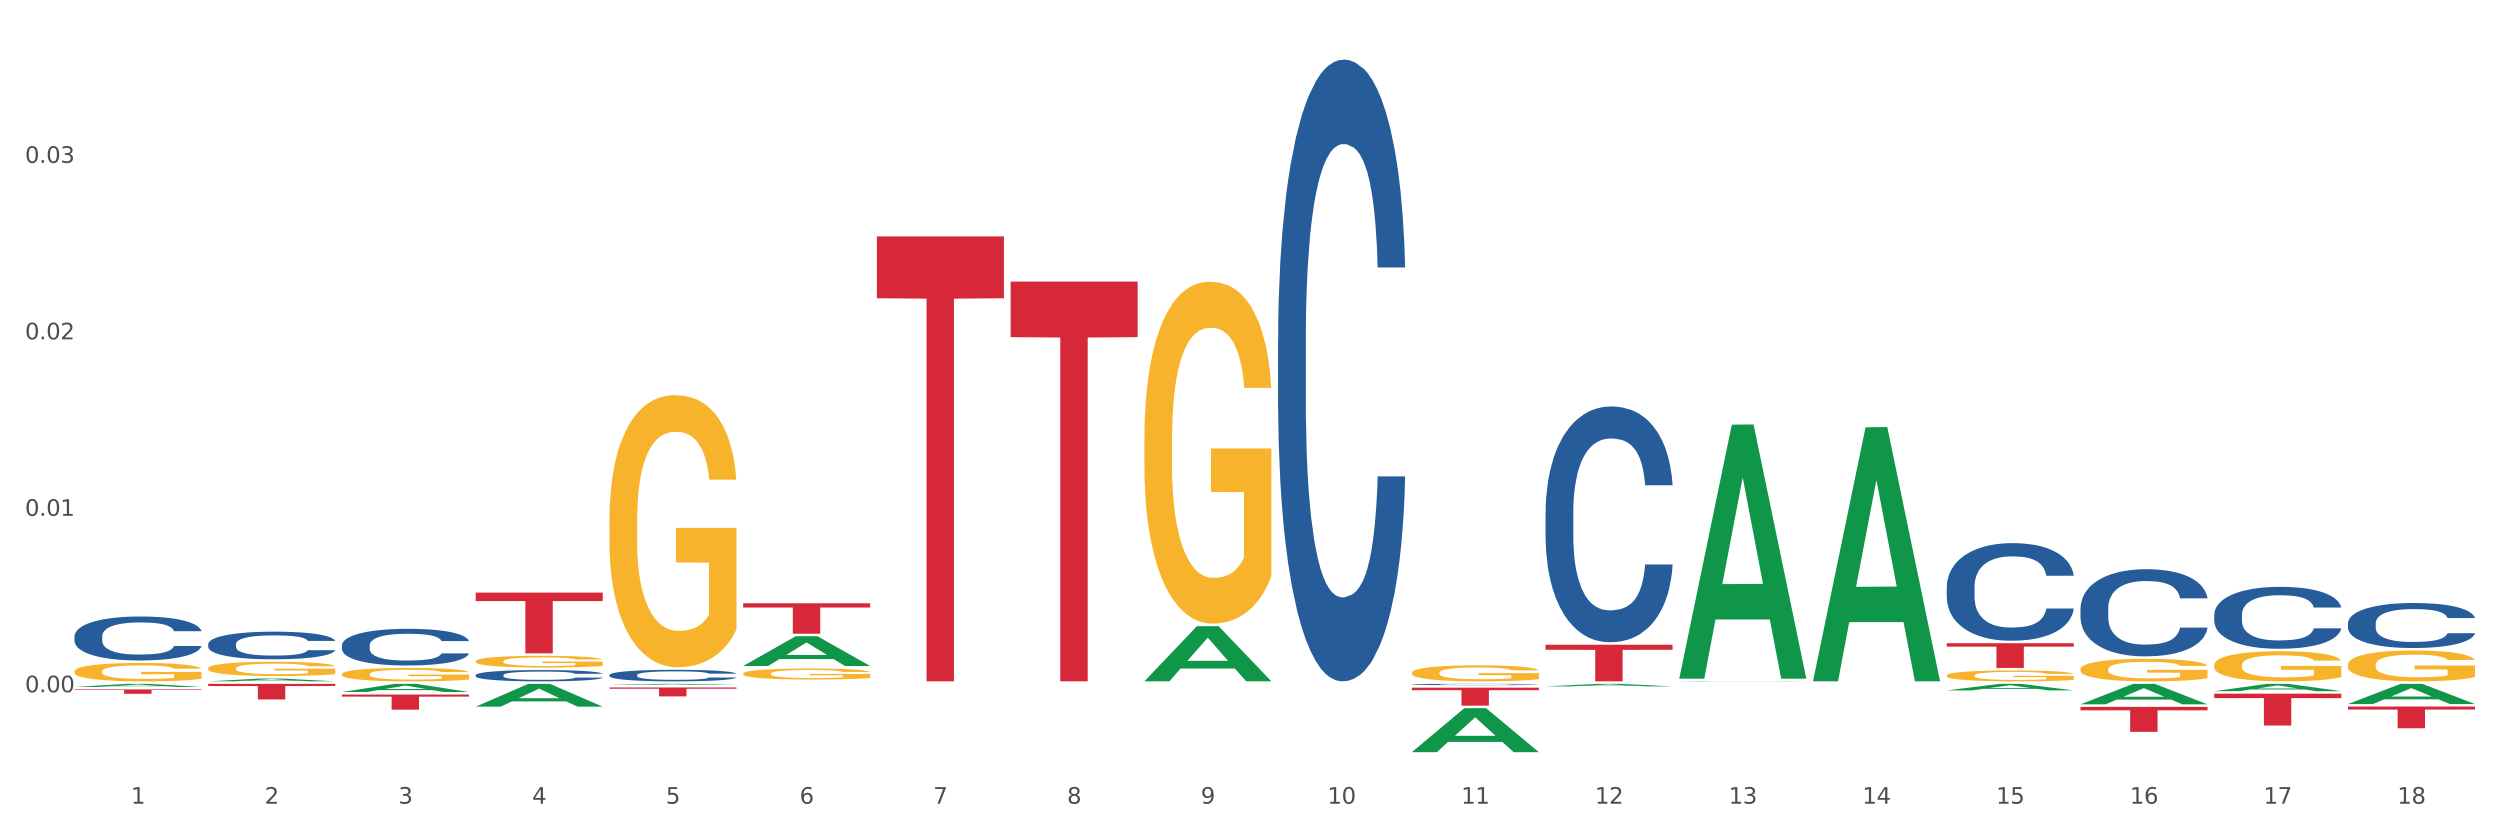 <?xml version="1.0" encoding="utf-8" standalone="no"?>
<!DOCTYPE svg PUBLIC "-//W3C//DTD SVG 1.1//EN"
  "http://www.w3.org/Graphics/SVG/1.1/DTD/svg11.dtd">
<svg xmlns:xlink="http://www.w3.org/1999/xlink" width="1080pt" height="360pt" viewBox="0 0 1080 360" xmlns="http://www.w3.org/2000/svg" version="1.1">
 <rect x="0" y="0" width="1080" height="360" fill="#333333" stroke="none"/>
 <defs>
  <style type="text/css">*{stroke-linejoin: round; stroke-linecap: butt}</style>
 </defs>
 <g id="figure_1">
  <g id="patch_1">
   <path d="M 0 360 
L 1080 360 
L 1080 0 
L 0 0 
z
" style="fill: #ffffff; stroke: #ffffff; stroke-linejoin: miter"/>
  </g>
  <g id="axes_1">
   <g id="matplotlib.axis_1">
    <g id="xtick_1">
     <g id="text_1">
      <!-- 1 -->
      <g style="fill: #4d4d4d" transform="translate(56.563 347.204) scale(0.096 -0.096)">
       <defs>
        <path id="DejaVuSans-31" d="M 794 531 
L 1825 531 
L 1825 4091 
L 703 3866 
L 703 4441 
L 1819 4666 
L 2450 4666 
L 2450 531 
L 3481 531 
L 3481 0 
L 794 0 
L 794 531 
z
" transform="scale(0.016)"/>
       </defs>
       <use xlink:href="#DejaVuSans-31"/>
      </g>
     </g>
    </g>
    <g id="xtick_2">
     <g id="text_2">
      <!-- 2 -->
      <g style="fill: #4d4d4d" transform="translate(114.336 347.204) scale(0.096 -0.096)">
       <defs>
        <path id="DejaVuSans-32" d="M 1228 531 
L 3431 531 
L 3431 0 
L 469 0 
L 469 531 
Q 828 903 1448 1529 
Q 2069 2156 2228 2338 
Q 2531 2678 2651 2914 
Q 2772 3150 2772 3378 
Q 2772 3750 2511 3984 
Q 2250 4219 1831 4219 
Q 1534 4219 1204 4116 
Q 875 4013 500 3803 
L 500 4441 
Q 881 4594 1212 4672 
Q 1544 4750 1819 4750 
Q 2544 4750 2975 4387 
Q 3406 4025 3406 3419 
Q 3406 3131 3298 2873 
Q 3191 2616 2906 2266 
Q 2828 2175 2409 1742 
Q 1991 1309 1228 531 
z
" transform="scale(0.016)"/>
       </defs>
       <use xlink:href="#DejaVuSans-32"/>
      </g>
     </g>
    </g>
    <g id="xtick_3">
     <g id="text_3">
      <!-- 3 -->
      <g style="fill: #4d4d4d" transform="translate(172.109 347.204) scale(0.096 -0.096)">
       <defs>
        <path id="DejaVuSans-33" d="M 2597 2516 
Q 3050 2419 3304 2112 
Q 3559 1806 3559 1356 
Q 3559 666 3084 287 
Q 2609 -91 1734 -91 
Q 1441 -91 1130 -33 
Q 819 25 488 141 
L 488 750 
Q 750 597 1062 519 
Q 1375 441 1716 441 
Q 2309 441 2620 675 
Q 2931 909 2931 1356 
Q 2931 1769 2642 2001 
Q 2353 2234 1838 2234 
L 1294 2234 
L 1294 2753 
L 1863 2753 
Q 2328 2753 2575 2939 
Q 2822 3125 2822 3475 
Q 2822 3834 2567 4026 
Q 2313 4219 1838 4219 
Q 1578 4219 1281 4162 
Q 984 4106 628 3988 
L 628 4550 
Q 988 4650 1302 4700 
Q 1616 4750 1894 4750 
Q 2613 4750 3031 4423 
Q 3450 4097 3450 3541 
Q 3450 3153 3228 2886 
Q 3006 2619 2597 2516 
z
" transform="scale(0.016)"/>
       </defs>
       <use xlink:href="#DejaVuSans-33"/>
      </g>
     </g>
    </g>
    <g id="xtick_4">
     <g id="text_4">
      <!-- 4 -->
      <g style="fill: #4d4d4d" transform="translate(229.882 347.204) scale(0.096 -0.096)">
       <defs>
        <path id="DejaVuSans-34" d="M 2419 4116 
L 825 1625 
L 2419 1625 
L 2419 4116 
z
M 2253 4666 
L 3047 4666 
L 3047 1625 
L 3713 1625 
L 3713 1100 
L 3047 1100 
L 3047 0 
L 2419 0 
L 2419 1100 
L 313 1100 
L 313 1709 
L 2253 4666 
z
" transform="scale(0.016)"/>
       </defs>
       <use xlink:href="#DejaVuSans-34"/>
      </g>
     </g>
    </g>
    <g id="xtick_5">
     <g id="text_5">
      <!-- 5 -->
      <g style="fill: #4d4d4d" transform="translate(287.655 347.204) scale(0.096 -0.096)">
       <defs>
        <path id="DejaVuSans-35" d="M 691 4666 
L 3169 4666 
L 3169 4134 
L 1269 4134 
L 1269 2991 
Q 1406 3038 1543 3061 
Q 1681 3084 1819 3084 
Q 2600 3084 3056 2656 
Q 3513 2228 3513 1497 
Q 3513 744 3044 326 
Q 2575 -91 1722 -91 
Q 1428 -91 1123 -41 
Q 819 9 494 109 
L 494 744 
Q 775 591 1075 516 
Q 1375 441 1709 441 
Q 2250 441 2565 725 
Q 2881 1009 2881 1497 
Q 2881 1984 2565 2268 
Q 2250 2553 1709 2553 
Q 1456 2553 1204 2497 
Q 953 2441 691 2322 
L 691 4666 
z
" transform="scale(0.016)"/>
       </defs>
       <use xlink:href="#DejaVuSans-35"/>
      </g>
     </g>
    </g>
    <g id="xtick_6">
     <g id="text_6">
      <!-- 6 -->
      <g style="fill: #4d4d4d" transform="translate(345.428 347.204) scale(0.096 -0.096)">
       <defs>
        <path id="DejaVuSans-36" d="M 2113 2584 
Q 1688 2584 1439 2293 
Q 1191 2003 1191 1497 
Q 1191 994 1439 701 
Q 1688 409 2113 409 
Q 2538 409 2786 701 
Q 3034 994 3034 1497 
Q 3034 2003 2786 2293 
Q 2538 2584 2113 2584 
z
M 3366 4563 
L 3366 3988 
Q 3128 4100 2886 4159 
Q 2644 4219 2406 4219 
Q 1781 4219 1451 3797 
Q 1122 3375 1075 2522 
Q 1259 2794 1537 2939 
Q 1816 3084 2150 3084 
Q 2853 3084 3261 2657 
Q 3669 2231 3669 1497 
Q 3669 778 3244 343 
Q 2819 -91 2113 -91 
Q 1303 -91 875 529 
Q 447 1150 447 2328 
Q 447 3434 972 4092 
Q 1497 4750 2381 4750 
Q 2619 4750 2861 4703 
Q 3103 4656 3366 4563 
z
" transform="scale(0.016)"/>
       </defs>
       <use xlink:href="#DejaVuSans-36"/>
      </g>
     </g>
    </g>
    <g id="xtick_7">
     <g id="text_7">
      <!-- 7 -->
      <g style="fill: #4d4d4d" transform="translate(403.201 347.204) scale(0.096 -0.096)">
       <defs>
        <path id="DejaVuSans-37" d="M 525 4666 
L 3525 4666 
L 3525 4397 
L 1831 0 
L 1172 0 
L 2766 4134 
L 525 4134 
L 525 4666 
z
" transform="scale(0.016)"/>
       </defs>
       <use xlink:href="#DejaVuSans-37"/>
      </g>
     </g>
    </g>
    <g id="xtick_8">
     <g id="text_8">
      <!-- 8 -->
      <g style="fill: #4d4d4d" transform="translate(460.974 347.204) scale(0.096 -0.096)">
       <defs>
        <path id="DejaVuSans-38" d="M 2034 2216 
Q 1584 2216 1326 1975 
Q 1069 1734 1069 1313 
Q 1069 891 1326 650 
Q 1584 409 2034 409 
Q 2484 409 2743 651 
Q 3003 894 3003 1313 
Q 3003 1734 2745 1975 
Q 2488 2216 2034 2216 
z
M 1403 2484 
Q 997 2584 770 2862 
Q 544 3141 544 3541 
Q 544 4100 942 4425 
Q 1341 4750 2034 4750 
Q 2731 4750 3128 4425 
Q 3525 4100 3525 3541 
Q 3525 3141 3298 2862 
Q 3072 2584 2669 2484 
Q 3125 2378 3379 2068 
Q 3634 1759 3634 1313 
Q 3634 634 3220 271 
Q 2806 -91 2034 -91 
Q 1263 -91 848 271 
Q 434 634 434 1313 
Q 434 1759 690 2068 
Q 947 2378 1403 2484 
z
M 1172 3481 
Q 1172 3119 1398 2916 
Q 1625 2713 2034 2713 
Q 2441 2713 2670 2916 
Q 2900 3119 2900 3481 
Q 2900 3844 2670 4047 
Q 2441 4250 2034 4250 
Q 1625 4250 1398 4047 
Q 1172 3844 1172 3481 
z
" transform="scale(0.016)"/>
       </defs>
       <use xlink:href="#DejaVuSans-38"/>
      </g>
     </g>
    </g>
    <g id="xtick_9">
     <g id="text_9">
      <!-- 9 -->
      <g style="fill: #4d4d4d" transform="translate(518.747 347.204) scale(0.096 -0.096)">
       <defs>
        <path id="DejaVuSans-39" d="M 703 97 
L 703 672 
Q 941 559 1184 500 
Q 1428 441 1663 441 
Q 2288 441 2617 861 
Q 2947 1281 2994 2138 
Q 2813 1869 2534 1725 
Q 2256 1581 1919 1581 
Q 1219 1581 811 2004 
Q 403 2428 403 3163 
Q 403 3881 828 4315 
Q 1253 4750 1959 4750 
Q 2769 4750 3195 4129 
Q 3622 3509 3622 2328 
Q 3622 1225 3098 567 
Q 2575 -91 1691 -91 
Q 1453 -91 1209 -44 
Q 966 3 703 97 
z
M 1959 2075 
Q 2384 2075 2632 2365 
Q 2881 2656 2881 3163 
Q 2881 3666 2632 3958 
Q 2384 4250 1959 4250 
Q 1534 4250 1286 3958 
Q 1038 3666 1038 3163 
Q 1038 2656 1286 2365 
Q 1534 2075 1959 2075 
z
" transform="scale(0.016)"/>
       </defs>
       <use xlink:href="#DejaVuSans-39"/>
      </g>
     </g>
    </g>
    <g id="xtick_10">
     <g id="text_10">
      <!-- 10 -->
      <g style="fill: #4d4d4d" transform="translate(573.466 347.204) scale(0.096 -0.096)">
       <defs>
        <path id="DejaVuSans-30" d="M 2034 4250 
Q 1547 4250 1301 3770 
Q 1056 3291 1056 2328 
Q 1056 1369 1301 889 
Q 1547 409 2034 409 
Q 2525 409 2770 889 
Q 3016 1369 3016 2328 
Q 3016 3291 2770 3770 
Q 2525 4250 2034 4250 
z
M 2034 4750 
Q 2819 4750 3233 4129 
Q 3647 3509 3647 2328 
Q 3647 1150 3233 529 
Q 2819 -91 2034 -91 
Q 1250 -91 836 529 
Q 422 1150 422 2328 
Q 422 3509 836 4129 
Q 1250 4750 2034 4750 
z
" transform="scale(0.016)"/>
       </defs>
       <use xlink:href="#DejaVuSans-31"/>
       <use xlink:href="#DejaVuSans-30" transform="translate(63.623 0)"/>
      </g>
     </g>
    </g>
    <g id="xtick_11">
     <g id="text_11">
      <!-- 11 -->
      <g style="fill: #4d4d4d" transform="translate(631.239 347.204) scale(0.096 -0.096)">
       <use xlink:href="#DejaVuSans-31"/>
       <use xlink:href="#DejaVuSans-31" transform="translate(63.623 0)"/>
      </g>
     </g>
    </g>
    <g id="xtick_12">
     <g id="text_12">
      <!-- 12 -->
      <g style="fill: #4d4d4d" transform="translate(689.012 347.204) scale(0.096 -0.096)">
       <use xlink:href="#DejaVuSans-31"/>
       <use xlink:href="#DejaVuSans-32" transform="translate(63.623 0)"/>
      </g>
     </g>
    </g>
    <g id="xtick_13">
     <g id="text_13">
      <!-- 13 -->
      <g style="fill: #4d4d4d" transform="translate(746.785 347.204) scale(0.096 -0.096)">
       <use xlink:href="#DejaVuSans-31"/>
       <use xlink:href="#DejaVuSans-33" transform="translate(63.623 0)"/>
      </g>
     </g>
    </g>
    <g id="xtick_14">
     <g id="text_14">
      <!-- 14 -->
      <g style="fill: #4d4d4d" transform="translate(804.558 347.204) scale(0.096 -0.096)">
       <use xlink:href="#DejaVuSans-31"/>
       <use xlink:href="#DejaVuSans-34" transform="translate(63.623 0)"/>
      </g>
     </g>
    </g>
    <g id="xtick_15">
     <g id="text_15">
      <!-- 15 -->
      <g style="fill: #4d4d4d" transform="translate(862.331 347.204) scale(0.096 -0.096)">
       <use xlink:href="#DejaVuSans-31"/>
       <use xlink:href="#DejaVuSans-35" transform="translate(63.623 0)"/>
      </g>
     </g>
    </g>
    <g id="xtick_16">
     <g id="text_16">
      <!-- 16 -->
      <g style="fill: #4d4d4d" transform="translate(920.104 347.204) scale(0.096 -0.096)">
       <use xlink:href="#DejaVuSans-31"/>
       <use xlink:href="#DejaVuSans-36" transform="translate(63.623 0)"/>
      </g>
     </g>
    </g>
    <g id="xtick_17">
     <g id="text_17">
      <!-- 17 -->
      <g style="fill: #4d4d4d" transform="translate(977.877 347.204) scale(0.096 -0.096)">
       <use xlink:href="#DejaVuSans-31"/>
       <use xlink:href="#DejaVuSans-37" transform="translate(63.623 0)"/>
      </g>
     </g>
    </g>
    <g id="xtick_18">
     <g id="text_18">
      <!-- 18 -->
      <g style="fill: #4d4d4d" transform="translate(1035.65 347.204) scale(0.096 -0.096)">
       <use xlink:href="#DejaVuSans-31"/>
       <use xlink:href="#DejaVuSans-38" transform="translate(63.623 0)"/>
      </g>
     </g>
    </g>
    <g id="xtick_19"/>
    <g id="xtick_20"/>
    <g id="xtick_21"/>
    <g id="xtick_22"/>
    <g id="xtick_23"/>
    <g id="xtick_24"/>
    <g id="xtick_25"/>
    <g id="xtick_26"/>
    <g id="xtick_27"/>
    <g id="xtick_28"/>
    <g id="xtick_29"/>
    <g id="xtick_30"/>
    <g id="xtick_31"/>
    <g id="xtick_32"/>
    <g id="xtick_33"/>
    <g id="xtick_34"/>
    <g id="xtick_35"/>
   </g>
   <g id="matplotlib.axis_2">
    <g id="ytick_1">
     <g id="text_19">
      <!-- 0.00 -->
      <g style="fill: #4d4d4d" transform="translate(10.8 299.075) scale(0.096 -0.096)">
       <defs>
        <path id="DejaVuSans-2e" d="M 684 794 
L 1344 794 
L 1344 0 
L 684 0 
L 684 794 
z
" transform="scale(0.016)"/>
       </defs>
       <use xlink:href="#DejaVuSans-30"/>
       <use xlink:href="#DejaVuSans-2e" transform="translate(63.623 0)"/>
       <use xlink:href="#DejaVuSans-30" transform="translate(95.41 0)"/>
       <use xlink:href="#DejaVuSans-30" transform="translate(159.033 0)"/>
      </g>
     </g>
    </g>
    <g id="ytick_2">
     <g id="text_20">
      <!-- 0.01 -->
      <g style="fill: #4d4d4d" transform="translate(10.8 222.838) scale(0.096 -0.096)">
       <use xlink:href="#DejaVuSans-30"/>
       <use xlink:href="#DejaVuSans-2e" transform="translate(63.623 0)"/>
       <use xlink:href="#DejaVuSans-30" transform="translate(95.41 0)"/>
       <use xlink:href="#DejaVuSans-31" transform="translate(159.033 0)"/>
      </g>
     </g>
    </g>
    <g id="ytick_3">
     <g id="text_21">
      <!-- 0.02 -->
      <g style="fill: #4d4d4d" transform="translate(10.8 146.601) scale(0.096 -0.096)">
       <use xlink:href="#DejaVuSans-30"/>
       <use xlink:href="#DejaVuSans-2e" transform="translate(63.623 0)"/>
       <use xlink:href="#DejaVuSans-30" transform="translate(95.41 0)"/>
       <use xlink:href="#DejaVuSans-32" transform="translate(159.033 0)"/>
      </g>
     </g>
    </g>
    <g id="ytick_4">
     <g id="text_22">
      <!-- 0.03 -->
      <g style="fill: #4d4d4d" transform="translate(10.8 70.364) scale(0.096 -0.096)">
       <use xlink:href="#DejaVuSans-30"/>
       <use xlink:href="#DejaVuSans-2e" transform="translate(63.623 0)"/>
       <use xlink:href="#DejaVuSans-30" transform="translate(95.41 0)"/>
       <use xlink:href="#DejaVuSans-33" transform="translate(159.033 0)"/>
      </g>
     </g>
    </g>
    <g id="ytick_5"/>
    <g id="ytick_6"/>
    <g id="ytick_7"/>
    <g id="ytick_8"/>
    <g id="ytick_9"/>
   </g>
   <g id="PolyCollection_1">
    <path d="M 32.175 296.748 
L 32.232 296.746 
L 54.864 295.429 
L 64.257 295.428 
L 87.059 296.75 
L 76.196 296.75 
L 71.273 296.442 
L 47.905 296.442 
L 47.735 296.447 
L 42.982 296.75 
L 32.175 296.75 
L 32.175 296.748 
L 50.847 296.258 
L 68.331 296.257 
L 59.674 295.71 
L 59.561 295.707 
L 59.447 295.711 
L 50.79 296.257 
L 50.847 296.258 
L 32.175 296.748 
z
" clip-path="url(#p25dc3e20be)" style="fill: #109648"/>
    <path d="M 1014.316 305.223 
L 1069.2 305.223 
L 1069.2 306.529 
L 1047.61 306.538 
L 1047.61 314.619 
L 1035.775 314.619 
L 1035.775 306.538 
L 1014.316 306.529 
L 1014.316 305.232 
L 1014.316 305.223 
z
" clip-path="url(#p25dc3e20be)" style="fill: #d62839"/>
    <path d="M 956.543 299.678 
L 1011.427 299.678 
L 1011.427 301.588 
L 989.837 301.601 
L 989.837 313.427 
L 978.002 313.427 
L 978.002 301.601 
L 956.543 301.588 
L 956.543 299.691 
L 956.543 299.678 
z
" clip-path="url(#p25dc3e20be)" style="fill: #d62839"/>
    <path d="M 898.77 305.357 
L 953.654 305.357 
L 953.654 306.861 
L 932.064 306.871 
L 932.064 316.179 
L 920.229 316.179 
L 920.229 306.871 
L 898.77 306.861 
L 898.77 305.367 
L 898.77 305.357 
z
" clip-path="url(#p25dc3e20be)" style="fill: #d62839"/>
    <path d="M 840.997 277.872 
L 895.881 277.872 
L 895.881 279.357 
L 874.291 279.367 
L 874.291 288.559 
L 862.456 288.559 
L 862.456 279.367 
L 840.997 279.357 
L 840.997 277.882 
L 840.997 277.872 
z
" clip-path="url(#p25dc3e20be)" style="fill: #d62839"/>
    <path d="M 667.678 278.517 
L 722.562 278.517 
L 722.562 280.718 
L 700.973 280.732 
L 700.973 294.349 
L 689.137 294.349 
L 689.137 280.732 
L 667.678 280.718 
L 667.678 278.532 
L 667.678 278.517 
z
" clip-path="url(#p25dc3e20be)" style="fill: #d62839"/>
    <path d="M 609.905 297.078 
L 664.789 297.078 
L 664.789 298.156 
L 643.2 298.163 
L 643.2 304.835 
L 631.364 304.835 
L 631.364 298.163 
L 609.905 298.156 
L 609.905 297.085 
L 609.905 297.078 
z
" clip-path="url(#p25dc3e20be)" style="fill: #d62839"/>
    <path d="M 436.586 121.65 
L 491.47 121.65 
L 491.47 145.649 
L 469.881 145.811 
L 469.881 294.349 
L 458.045 294.349 
L 458.045 145.811 
L 436.586 145.649 
L 436.586 121.812 
L 436.586 121.65 
z
" clip-path="url(#p25dc3e20be)" style="fill: #d62839"/>
    <path d="M 378.813 102.132 
L 433.697 102.132 
L 433.697 128.844 
L 412.108 129.024 
L 412.108 294.349 
L 400.272 294.349 
L 400.272 129.024 
L 378.813 128.844 
L 378.813 102.312 
L 378.813 102.132 
z
" clip-path="url(#p25dc3e20be)" style="fill: #d62839"/>
    <path d="M 321.04 260.613 
L 375.924 260.613 
L 375.924 262.44 
L 354.335 262.452 
L 354.335 273.76 
L 342.499 273.76 
L 342.499 262.452 
L 321.04 262.44 
L 321.04 260.625 
L 321.04 260.613 
z
" clip-path="url(#p25dc3e20be)" style="fill: #d62839"/>
    <path d="M 263.267 296.992 
L 318.151 296.992 
L 318.151 297.528 
L 296.562 297.532 
L 296.562 300.849 
L 284.726 300.849 
L 284.726 297.532 
L 263.267 297.528 
L 263.267 296.996 
L 263.267 296.992 
z
" clip-path="url(#p25dc3e20be)" style="fill: #d62839"/>
    <path d="M 205.494 256.001 
L 260.378 256.001 
L 260.378 259.649 
L 238.789 259.673 
L 238.789 282.248 
L 226.953 282.248 
L 226.953 259.673 
L 205.494 259.649 
L 205.494 256.026 
L 205.494 256.001 
z
" clip-path="url(#p25dc3e20be)" style="fill: #d62839"/>
    <path d="M 147.721 300.035 
L 202.605 300.035 
L 202.605 300.943 
L 181.016 300.949 
L 181.016 306.572 
L 169.18 306.572 
L 169.18 300.949 
L 147.721 300.943 
L 147.721 300.041 
L 147.721 300.035 
z
" clip-path="url(#p25dc3e20be)" style="fill: #d62839"/>
    <path d="M 89.948 295.428 
L 144.832 295.428 
L 144.832 296.366 
L 123.243 296.373 
L 123.243 302.182 
L 111.407 302.182 
L 111.407 296.373 
L 89.948 296.366 
L 89.948 295.434 
L 89.948 295.428 
z
" clip-path="url(#p25dc3e20be)" style="fill: #d62839"/>
    <path d="M 1014.316 269.235 
L 1014.381 269.217 
L 1014.381 268.72 
L 1014.575 268.045 
L 1015.289 266.802 
L 1016.197 265.86 
L 1017.754 264.759 
L 1018.597 264.297 
L 1019.7 263.782 
L 1021.971 262.947 
L 1024.566 262.237 
L 1026.382 261.846 
L 1027.745 261.597 
L 1030.794 261.153 
L 1032.546 260.958 
L 1034.362 260.798 
L 1035.919 260.692 
L 1038.514 260.567 
L 1040.59 260.514 
L 1042.99 260.496 
L 1045.002 260.514 
L 1047.661 260.585 
L 1051.554 260.798 
L 1053.046 260.922 
L 1055.057 261.136 
L 1057.133 261.42 
L 1058.82 261.704 
L 1060.766 262.112 
L 1062.777 262.645 
L 1064.724 263.32 
L 1066.086 263.942 
L 1067.189 264.599 
L 1068.162 265.398 
L 1068.876 266.269 
L 1069.2 266.997 
L 1057.328 266.997 
L 1057.003 266.34 
L 1056.355 265.629 
L 1055.706 265.15 
L 1054.992 264.759 
L 1053.889 264.315 
L 1052.916 264.031 
L 1051.294 263.693 
L 1049.802 263.48 
L 1048.57 263.356 
L 1047.078 263.249 
L 1043.899 263.143 
L 1041.628 263.143 
L 1040.201 263.178 
L 1038.449 263.267 
L 1036.957 263.391 
L 1035.205 263.604 
L 1033.843 263.835 
L 1032.481 264.137 
L 1031.702 264.35 
L 1030.534 264.741 
L 1029.756 265.061 
L 1028.718 265.612 
L 1028.134 266.002 
L 1027.096 267.015 
L 1026.642 267.761 
L 1026.447 268.276 
L 1026.318 268.844 
L 1026.318 271.615 
L 1026.707 272.858 
L 1027.031 273.391 
L 1027.55 273.995 
L 1028.523 274.777 
L 1029.951 275.54 
L 1031.443 276.091 
L 1032.675 276.428 
L 1033.843 276.677 
L 1035.011 276.873 
L 1036.438 277.05 
L 1037.606 277.157 
L 1039.357 277.263 
L 1041.433 277.317 
L 1043.055 277.317 
L 1046.364 277.228 
L 1047.856 277.139 
L 1049.283 277.015 
L 1050.84 276.819 
L 1052.073 276.606 
L 1052.787 276.446 
L 1053.954 276.109 
L 1054.863 275.754 
L 1055.641 275.345 
L 1056.16 274.99 
L 1056.744 274.457 
L 1057.198 273.853 
L 1057.328 273.533 
L 1069.2 273.533 
L 1068.94 274.173 
L 1068.486 274.794 
L 1067.578 275.629 
L 1066.864 276.109 
L 1065.762 276.695 
L 1064.594 277.192 
L 1062.972 277.743 
L 1061.48 278.151 
L 1059.923 278.507 
L 1058.236 278.826 
L 1055.187 279.27 
L 1054.084 279.395 
L 1051.749 279.608 
L 1049.932 279.732 
L 1047.272 279.857 
L 1044.547 279.928 
L 1041.693 279.945 
L 1039.163 279.91 
L 1036.373 279.803 
L 1034.622 279.697 
L 1032.675 279.537 
L 1030.405 279.288 
L 1028.264 278.986 
L 1026.253 278.631 
L 1024.371 278.222 
L 1022.62 277.761 
L 1020.349 276.997 
L 1018.662 276.251 
L 1017.43 275.558 
L 1016.586 274.972 
L 1015.743 274.226 
L 1015.289 273.711 
L 1014.575 272.468 
L 1014.316 271.313 
L 1014.316 269.235 
z
" clip-path="url(#p25dc3e20be)" style="fill: #255c99"/>
    <path d="M 956.543 265.538 
L 956.608 265.514 
L 956.608 264.83 
L 956.802 263.901 
L 957.516 262.191 
L 958.424 260.896 
L 959.981 259.381 
L 960.824 258.746 
L 961.927 258.038 
L 964.198 256.889 
L 966.793 255.912 
L 968.609 255.374 
L 969.972 255.032 
L 973.021 254.422 
L 974.773 254.153 
L 976.589 253.933 
L 978.146 253.786 
L 980.741 253.615 
L 982.817 253.542 
L 985.217 253.518 
L 987.229 253.542 
L 989.888 253.64 
L 993.781 253.933 
L 995.273 254.104 
L 997.284 254.397 
L 999.36 254.788 
L 1001.047 255.179 
L 1002.993 255.741 
L 1005.004 256.474 
L 1006.951 257.402 
L 1008.313 258.257 
L 1009.416 259.161 
L 1010.389 260.261 
L 1011.103 261.458 
L 1011.427 262.46 
L 999.555 262.46 
L 999.231 261.556 
L 998.582 260.578 
L 997.933 259.919 
L 997.219 259.381 
L 996.116 258.771 
L 995.143 258.38 
L 993.521 257.915 
L 992.029 257.622 
L 990.797 257.451 
L 989.305 257.305 
L 986.126 257.158 
L 983.855 257.158 
L 982.428 257.207 
L 980.676 257.329 
L 979.184 257.5 
L 977.432 257.793 
L 976.07 258.111 
L 974.708 258.526 
L 973.929 258.819 
L 972.761 259.357 
L 971.983 259.797 
L 970.945 260.554 
L 970.361 261.092 
L 969.323 262.484 
L 968.869 263.51 
L 968.674 264.219 
L 968.545 265.001 
L 968.545 268.812 
L 968.934 270.522 
L 969.258 271.255 
L 969.777 272.086 
L 970.75 273.161 
L 972.178 274.212 
L 973.67 274.969 
L 974.902 275.433 
L 976.07 275.775 
L 977.238 276.044 
L 978.665 276.288 
L 979.833 276.435 
L 981.584 276.581 
L 983.66 276.655 
L 985.282 276.655 
L 988.591 276.533 
L 990.083 276.41 
L 991.51 276.239 
L 993.067 275.971 
L 994.3 275.677 
L 995.014 275.458 
L 996.181 274.993 
L 997.09 274.505 
L 997.868 273.943 
L 998.387 273.454 
L 998.971 272.721 
L 999.425 271.891 
L 999.555 271.451 
L 1011.427 271.451 
L 1011.168 272.33 
L 1010.713 273.185 
L 1009.805 274.334 
L 1009.092 274.993 
L 1007.989 275.8 
L 1006.821 276.484 
L 1005.199 277.241 
L 1003.707 277.803 
L 1002.15 278.292 
L 1000.463 278.731 
L 997.414 279.342 
L 996.311 279.513 
L 993.976 279.806 
L 992.159 279.978 
L 989.499 280.149 
L 986.774 280.246 
L 983.92 280.271 
L 981.39 280.222 
L 978.6 280.075 
L 976.849 279.929 
L 974.902 279.709 
L 972.632 279.367 
L 970.491 278.951 
L 968.48 278.463 
L 966.598 277.901 
L 964.847 277.266 
L 962.576 276.215 
L 960.889 275.189 
L 959.657 274.236 
L 958.813 273.43 
L 957.97 272.404 
L 957.516 271.695 
L 956.802 269.985 
L 956.543 268.397 
L 956.543 265.538 
z
" clip-path="url(#p25dc3e20be)" style="fill: #255c99"/>
    <path d="M 898.77 262.813 
L 898.835 262.779 
L 898.835 261.816 
L 899.029 260.51 
L 899.743 258.104 
L 900.651 256.282 
L 902.208 254.15 
L 903.051 253.256 
L 904.154 252.26 
L 906.425 250.644 
L 909.02 249.269 
L 910.836 248.512 
L 912.199 248.031 
L 915.248 247.172 
L 917 246.794 
L 918.816 246.484 
L 920.373 246.278 
L 922.968 246.037 
L 925.044 245.934 
L 927.444 245.9 
L 929.456 245.934 
L 932.116 246.072 
L 936.008 246.484 
L 937.5 246.725 
L 939.511 247.137 
L 941.587 247.687 
L 943.274 248.237 
L 945.22 249.028 
L 947.231 250.059 
L 949.178 251.366 
L 950.54 252.569 
L 951.643 253.841 
L 952.616 255.388 
L 953.33 257.072 
L 953.654 258.482 
L 941.782 258.482 
L 941.458 257.21 
L 940.809 255.835 
L 940.16 254.907 
L 939.446 254.15 
L 938.344 253.291 
L 937.37 252.741 
L 935.749 252.088 
L 934.256 251.675 
L 933.024 251.434 
L 931.532 251.228 
L 928.353 251.022 
L 926.082 251.022 
L 924.655 251.091 
L 922.903 251.263 
L 921.411 251.503 
L 919.659 251.916 
L 918.297 252.363 
L 916.935 252.947 
L 916.156 253.36 
L 914.988 254.116 
L 914.21 254.735 
L 913.172 255.8 
L 912.588 256.557 
L 911.55 258.516 
L 911.096 259.96 
L 910.901 260.957 
L 910.772 262.057 
L 910.772 267.42 
L 911.161 269.826 
L 911.485 270.857 
L 912.004 272.026 
L 912.977 273.539 
L 914.405 275.017 
L 915.897 276.083 
L 917.129 276.736 
L 918.297 277.217 
L 919.465 277.595 
L 920.892 277.939 
L 922.06 278.145 
L 923.811 278.351 
L 925.887 278.455 
L 927.509 278.455 
L 930.818 278.283 
L 932.31 278.111 
L 933.737 277.87 
L 935.294 277.492 
L 936.527 277.08 
L 937.241 276.77 
L 938.408 276.117 
L 939.317 275.429 
L 940.095 274.639 
L 940.614 273.951 
L 941.198 272.92 
L 941.652 271.751 
L 941.782 271.132 
L 953.654 271.132 
L 953.395 272.37 
L 952.94 273.573 
L 952.032 275.189 
L 951.319 276.117 
L 950.216 277.251 
L 949.048 278.214 
L 947.426 279.28 
L 945.934 280.07 
L 944.377 280.758 
L 942.69 281.377 
L 939.641 282.236 
L 938.538 282.477 
L 936.203 282.889 
L 934.386 283.13 
L 931.726 283.37 
L 929.002 283.508 
L 926.147 283.542 
L 923.617 283.474 
L 920.827 283.267 
L 919.076 283.061 
L 917.129 282.752 
L 914.859 282.27 
L 912.718 281.686 
L 910.707 280.998 
L 908.825 280.208 
L 907.074 279.314 
L 904.803 277.836 
L 903.116 276.392 
L 901.884 275.051 
L 901.04 273.917 
L 900.197 272.473 
L 899.743 271.476 
L 899.029 269.07 
L 898.77 266.835 
L 898.77 262.813 
z
" clip-path="url(#p25dc3e20be)" style="fill: #255c99"/>
    <path d="M 840.997 253.576 
L 841.062 253.538 
L 841.062 252.459 
L 841.256 250.996 
L 841.97 248.301 
L 842.878 246.26 
L 844.435 243.873 
L 845.278 242.872 
L 846.381 241.756 
L 848.652 239.946 
L 851.247 238.406 
L 853.063 237.559 
L 854.426 237.02 
L 857.475 236.057 
L 859.227 235.634 
L 861.043 235.287 
L 862.6 235.056 
L 865.195 234.787 
L 867.271 234.671 
L 869.672 234.633 
L 871.683 234.671 
L 874.343 234.825 
L 878.235 235.287 
L 879.727 235.557 
L 881.738 236.019 
L 883.814 236.635 
L 885.501 237.251 
L 887.447 238.136 
L 889.458 239.291 
L 891.405 240.755 
L 892.767 242.102 
L 893.87 243.527 
L 894.843 245.259 
L 895.557 247.146 
L 895.881 248.725 
L 884.009 248.725 
L 883.685 247.3 
L 883.036 245.76 
L 882.387 244.72 
L 881.673 243.873 
L 880.571 242.911 
L 879.597 242.295 
L 877.976 241.563 
L 876.483 241.101 
L 875.251 240.832 
L 873.759 240.601 
L 870.58 240.37 
L 868.309 240.37 
L 866.882 240.447 
L 865.13 240.639 
L 863.638 240.909 
L 861.887 241.371 
L 860.524 241.871 
L 859.162 242.526 
L 858.383 242.988 
L 857.216 243.835 
L 856.437 244.528 
L 855.399 245.721 
L 854.815 246.569 
L 853.777 248.763 
L 853.323 250.38 
L 853.128 251.497 
L 852.999 252.729 
L 852.999 258.735 
L 853.388 261.431 
L 853.712 262.586 
L 854.231 263.895 
L 855.204 265.589 
L 856.632 267.245 
L 858.124 268.438 
L 859.356 269.17 
L 860.524 269.709 
L 861.692 270.132 
L 863.119 270.517 
L 864.287 270.748 
L 866.039 270.979 
L 868.115 271.095 
L 869.736 271.095 
L 873.045 270.902 
L 874.537 270.71 
L 875.964 270.44 
L 877.521 270.017 
L 878.754 269.555 
L 879.468 269.208 
L 880.635 268.477 
L 881.544 267.707 
L 882.322 266.821 
L 882.841 266.051 
L 883.425 264.896 
L 883.879 263.587 
L 884.009 262.894 
L 895.881 262.894 
L 895.622 264.28 
L 895.167 265.627 
L 894.259 267.437 
L 893.546 268.477 
L 892.443 269.747 
L 891.275 270.825 
L 889.653 272.019 
L 888.161 272.905 
L 886.604 273.675 
L 884.917 274.368 
L 881.868 275.33 
L 880.765 275.6 
L 878.43 276.062 
L 876.613 276.331 
L 873.953 276.601 
L 871.229 276.755 
L 868.374 276.793 
L 865.844 276.716 
L 863.054 276.485 
L 861.303 276.254 
L 859.356 275.908 
L 857.086 275.369 
L 854.945 274.714 
L 852.934 273.944 
L 851.052 273.059 
L 849.301 272.057 
L 847.03 270.402 
L 845.343 268.785 
L 844.111 267.283 
L 843.267 266.012 
L 842.424 264.395 
L 841.97 263.279 
L 841.256 260.584 
L 840.997 258.081 
L 840.997 253.576 
z
" clip-path="url(#p25dc3e20be)" style="fill: #255c99"/>
    <path d="M 725.451 294.295 
L 725.516 294.295 
L 725.516 294.292 
L 725.71 294.289 
L 726.424 294.283 
L 727.332 294.278 
L 728.889 294.272 
L 729.733 294.27 
L 730.835 294.268 
L 733.106 294.263 
L 735.701 294.26 
L 737.518 294.258 
L 738.88 294.257 
L 741.929 294.254 
L 743.681 294.253 
L 745.497 294.253 
L 747.054 294.252 
L 749.649 294.251 
L 751.725 294.251 
L 754.126 294.251 
L 756.137 294.251 
L 758.797 294.251 
L 762.689 294.253 
L 764.181 294.253 
L 766.192 294.254 
L 768.268 294.256 
L 769.955 294.257 
L 771.901 294.259 
L 773.912 294.262 
L 775.859 294.265 
L 777.221 294.268 
L 778.324 294.272 
L 779.297 294.276 
L 780.011 294.28 
L 780.335 294.284 
L 768.463 294.284 
L 768.139 294.28 
L 767.49 294.277 
L 766.841 294.274 
L 766.127 294.272 
L 765.025 294.27 
L 764.051 294.269 
L 762.43 294.267 
L 760.937 294.266 
L 759.705 294.265 
L 758.213 294.265 
L 755.034 294.264 
L 752.763 294.264 
L 751.336 294.264 
L 749.584 294.265 
L 748.092 294.266 
L 746.341 294.267 
L 744.978 294.268 
L 743.616 294.269 
L 742.837 294.27 
L 741.67 294.272 
L 740.891 294.274 
L 739.853 294.277 
L 739.269 294.279 
L 738.231 294.284 
L 737.777 294.288 
L 737.582 294.29 
L 737.453 294.293 
L 737.453 294.307 
L 737.842 294.313 
L 738.166 294.316 
L 738.685 294.319 
L 739.658 294.323 
L 741.086 294.327 
L 742.578 294.33 
L 743.81 294.331 
L 744.978 294.333 
L 746.146 294.333 
L 747.573 294.334 
L 748.741 294.335 
L 750.493 294.335 
L 752.569 294.336 
L 754.19 294.336 
L 757.499 294.335 
L 758.991 294.335 
L 760.418 294.334 
L 761.975 294.333 
L 763.208 294.332 
L 763.922 294.331 
L 765.089 294.33 
L 765.998 294.328 
L 766.776 294.326 
L 767.295 294.324 
L 767.879 294.321 
L 768.333 294.318 
L 768.463 294.317 
L 780.335 294.317 
L 780.076 294.32 
L 779.621 294.323 
L 778.713 294.327 
L 778 294.33 
L 776.897 294.333 
L 775.729 294.335 
L 774.107 294.338 
L 772.615 294.34 
L 771.058 294.342 
L 769.371 294.343 
L 766.322 294.346 
L 765.219 294.346 
L 762.884 294.347 
L 761.067 294.348 
L 758.407 294.349 
L 755.683 294.349 
L 752.828 294.349 
L 750.298 294.349 
L 747.508 294.348 
L 745.757 294.348 
L 743.81 294.347 
L 741.54 294.346 
L 739.399 294.344 
L 737.388 294.342 
L 735.506 294.34 
L 733.755 294.338 
L 731.484 294.334 
L 729.797 294.33 
L 728.565 294.327 
L 727.721 294.324 
L 726.878 294.32 
L 726.424 294.318 
L 725.71 294.311 
L 725.451 294.305 
L 725.451 294.295 
z
" clip-path="url(#p25dc3e20be)" style="fill: #255c99"/>
    <path d="M 667.678 221.353 
L 667.743 221.26 
L 667.743 218.656 
L 667.937 215.121 
L 668.651 208.61 
L 669.559 203.681 
L 671.116 197.914 
L 671.96 195.496 
L 673.062 192.798 
L 675.333 188.427 
L 677.928 184.706 
L 679.745 182.66 
L 681.107 181.358 
L 684.156 179.033 
L 685.908 178.01 
L 687.724 177.172 
L 689.281 176.614 
L 691.876 175.963 
L 693.952 175.684 
L 696.353 175.591 
L 698.364 175.684 
L 701.024 176.056 
L 704.916 177.172 
L 706.408 177.824 
L 708.419 178.94 
L 710.495 180.428 
L 712.182 181.916 
L 714.128 184.055 
L 716.139 186.846 
L 718.086 190.38 
L 719.448 193.636 
L 720.551 197.077 
L 721.524 201.262 
L 722.238 205.82 
L 722.562 209.633 
L 710.69 209.633 
L 710.366 206.192 
L 709.717 202.472 
L 709.068 199.96 
L 708.354 197.914 
L 707.252 195.589 
L 706.278 194.101 
L 704.657 192.333 
L 703.164 191.217 
L 701.932 190.566 
L 700.44 190.008 
L 697.261 189.45 
L 694.99 189.45 
L 693.563 189.636 
L 691.811 190.101 
L 690.319 190.752 
L 688.568 191.868 
L 687.205 193.077 
L 685.843 194.659 
L 685.064 195.775 
L 683.897 197.821 
L 683.118 199.495 
L 682.08 202.379 
L 681.496 204.425 
L 680.458 209.726 
L 680.004 213.633 
L 679.809 216.33 
L 679.68 219.307 
L 679.68 233.816 
L 680.069 240.327 
L 680.393 243.118 
L 680.912 246.28 
L 681.885 250.372 
L 683.313 254.372 
L 684.805 257.255 
L 686.037 259.023 
L 687.205 260.325 
L 688.373 261.348 
L 689.8 262.278 
L 690.968 262.836 
L 692.72 263.394 
L 694.796 263.673 
L 696.417 263.673 
L 699.726 263.208 
L 701.218 262.743 
L 702.645 262.092 
L 704.202 261.069 
L 705.435 259.953 
L 706.149 259.116 
L 707.316 257.348 
L 708.225 255.488 
L 709.003 253.349 
L 709.522 251.489 
L 710.106 248.698 
L 710.56 245.536 
L 710.69 243.862 
L 722.562 243.862 
L 722.303 247.21 
L 721.848 250.465 
L 720.94 254.837 
L 720.227 257.348 
L 719.124 260.418 
L 717.956 263.022 
L 716.334 265.905 
L 714.842 268.045 
L 713.285 269.905 
L 711.598 271.579 
L 708.549 273.904 
L 707.446 274.555 
L 705.111 275.672 
L 703.294 276.323 
L 700.634 276.974 
L 697.91 277.346 
L 695.055 277.439 
L 692.525 277.253 
L 689.735 276.695 
L 687.984 276.137 
L 686.037 275.3 
L 683.767 273.997 
L 681.626 272.416 
L 679.615 270.556 
L 677.733 268.417 
L 675.982 265.998 
L 673.711 261.999 
L 672.024 258.092 
L 670.792 254.465 
L 669.948 251.396 
L 669.105 247.489 
L 668.651 244.792 
L 667.937 238.281 
L 667.678 232.235 
L 667.678 221.353 
z
" clip-path="url(#p25dc3e20be)" style="fill: #255c99"/>
    <path d="M 609.905 295.685 
L 609.97 295.684 
L 609.97 295.669 
L 610.164 295.65 
L 610.878 295.613 
L 611.786 295.585 
L 613.343 295.553 
L 614.187 295.539 
L 615.289 295.524 
L 617.56 295.5 
L 620.155 295.479 
L 621.972 295.467 
L 623.334 295.46 
L 626.383 295.447 
L 628.135 295.441 
L 629.951 295.437 
L 631.508 295.433 
L 634.103 295.43 
L 636.179 295.428 
L 638.58 295.428 
L 640.591 295.428 
L 643.251 295.43 
L 647.143 295.437 
L 648.635 295.44 
L 650.646 295.446 
L 652.722 295.455 
L 654.409 295.463 
L 656.355 295.475 
L 658.367 295.491 
L 660.313 295.511 
L 661.675 295.529 
L 662.778 295.548 
L 663.751 295.572 
L 664.465 295.597 
L 664.789 295.619 
L 652.917 295.619 
L 652.593 295.599 
L 651.944 295.579 
L 651.295 295.564 
L 650.581 295.553 
L 649.479 295.54 
L 648.505 295.532 
L 646.884 295.522 
L 645.391 295.515 
L 644.159 295.512 
L 642.667 295.509 
L 639.488 295.505 
L 637.217 295.505 
L 635.79 295.507 
L 634.038 295.509 
L 632.546 295.513 
L 630.795 295.519 
L 629.432 295.526 
L 628.07 295.535 
L 627.291 295.541 
L 626.124 295.552 
L 625.345 295.562 
L 624.307 295.578 
L 623.723 295.59 
L 622.685 295.619 
L 622.231 295.641 
L 622.036 295.656 
L 621.907 295.673 
L 621.907 295.755 
L 622.296 295.791 
L 622.62 295.807 
L 623.139 295.825 
L 624.112 295.848 
L 625.54 295.87 
L 627.032 295.886 
L 628.264 295.896 
L 629.432 295.903 
L 630.6 295.909 
L 632.027 295.914 
L 633.195 295.918 
L 634.947 295.921 
L 637.023 295.922 
L 638.644 295.922 
L 641.953 295.92 
L 643.445 295.917 
L 644.872 295.913 
L 646.429 295.908 
L 647.662 295.901 
L 648.376 295.897 
L 649.543 295.887 
L 650.452 295.876 
L 651.23 295.864 
L 651.749 295.854 
L 652.333 295.838 
L 652.787 295.82 
L 652.917 295.811 
L 664.789 295.811 
L 664.53 295.83 
L 664.076 295.848 
L 663.167 295.873 
L 662.454 295.887 
L 661.351 295.904 
L 660.183 295.919 
L 658.561 295.935 
L 657.069 295.947 
L 655.512 295.957 
L 653.825 295.967 
L 650.776 295.98 
L 649.673 295.983 
L 647.338 295.99 
L 645.521 295.993 
L 642.861 295.997 
L 640.137 295.999 
L 637.282 295.999 
L 634.752 295.998 
L 631.962 295.995 
L 630.211 295.992 
L 628.264 295.987 
L 625.994 295.98 
L 623.853 295.971 
L 621.842 295.961 
L 619.96 295.949 
L 618.209 295.935 
L 615.938 295.913 
L 614.251 295.891 
L 613.019 295.871 
L 612.175 295.853 
L 611.332 295.831 
L 610.878 295.816 
L 610.164 295.78 
L 609.905 295.746 
L 609.905 295.685 
z
" clip-path="url(#p25dc3e20be)" style="fill: #255c99"/>
    <path d="M 552.132 146.441 
L 552.197 146.196 
L 552.197 139.327 
L 552.391 130.007 
L 553.105 112.836 
L 554.013 99.836 
L 555.57 84.628 
L 556.414 78.251 
L 557.516 71.138 
L 559.787 59.609 
L 562.382 49.798 
L 564.199 44.401 
L 565.561 40.967 
L 568.61 34.835 
L 570.362 32.137 
L 572.178 29.929 
L 573.735 28.458 
L 576.33 26.741 
L 578.406 26.005 
L 580.807 25.759 
L 582.818 26.005 
L 585.478 26.986 
L 589.37 29.929 
L 590.862 31.646 
L 592.873 34.59 
L 594.949 38.514 
L 596.636 42.439 
L 598.582 48.081 
L 600.594 55.439 
L 602.54 64.76 
L 603.902 73.345 
L 605.005 82.421 
L 605.978 93.459 
L 606.692 105.478 
L 607.016 115.535 
L 595.144 115.535 
L 594.82 106.459 
L 594.171 96.647 
L 593.522 90.025 
L 592.809 84.628 
L 591.706 78.496 
L 590.733 74.572 
L 589.111 69.911 
L 587.619 66.968 
L 586.386 65.251 
L 584.894 63.779 
L 581.715 62.307 
L 579.444 62.307 
L 578.017 62.798 
L 576.265 64.024 
L 574.773 65.741 
L 573.022 68.685 
L 571.659 71.873 
L 570.297 76.043 
L 569.518 78.987 
L 568.351 84.383 
L 567.572 88.798 
L 566.534 96.402 
L 565.95 101.799 
L 564.912 115.78 
L 564.458 126.082 
L 564.263 133.195 
L 564.134 141.044 
L 564.134 179.309 
L 564.523 196.479 
L 564.847 203.838 
L 565.366 212.178 
L 566.339 222.97 
L 567.767 233.518 
L 569.259 241.122 
L 570.491 245.782 
L 571.659 249.216 
L 572.827 251.914 
L 574.254 254.367 
L 575.422 255.839 
L 577.174 257.311 
L 579.25 258.046 
L 580.871 258.046 
L 584.18 256.82 
L 585.672 255.594 
L 587.1 253.877 
L 588.657 251.178 
L 589.889 248.235 
L 590.603 246.027 
L 591.771 241.367 
L 592.679 236.461 
L 593.457 230.82 
L 593.976 225.914 
L 594.56 218.555 
L 595.014 210.215 
L 595.144 205.8 
L 607.016 205.8 
L 606.757 214.631 
L 606.303 223.216 
L 605.394 234.744 
L 604.681 241.367 
L 603.578 249.461 
L 602.41 256.329 
L 600.788 263.933 
L 599.296 269.575 
L 597.739 274.481 
L 596.052 278.896 
L 593.003 285.028 
L 591.9 286.745 
L 589.565 289.689 
L 587.748 291.406 
L 585.088 293.123 
L 582.364 294.104 
L 579.509 294.349 
L 576.979 293.858 
L 574.189 292.387 
L 572.438 290.915 
L 570.491 288.707 
L 568.221 285.273 
L 566.08 281.103 
L 564.069 276.198 
L 562.187 270.556 
L 560.436 264.179 
L 558.165 253.631 
L 556.478 243.329 
L 555.246 233.763 
L 554.402 225.669 
L 553.559 215.366 
L 553.105 208.253 
L 552.391 191.083 
L 552.132 175.139 
L 552.132 146.441 
z
" clip-path="url(#p25dc3e20be)" style="fill: #255c99"/>
    <path d="M 263.267 291.598 
L 263.332 291.593 
L 263.332 291.466 
L 263.526 291.292 
L 264.24 290.973 
L 265.148 290.731 
L 266.705 290.448 
L 267.549 290.33 
L 268.652 290.197 
L 270.922 289.983 
L 273.517 289.8 
L 275.334 289.7 
L 276.696 289.636 
L 279.745 289.522 
L 281.497 289.472 
L 283.313 289.431 
L 284.87 289.403 
L 287.465 289.372 
L 289.541 289.358 
L 291.942 289.353 
L 293.953 289.358 
L 296.613 289.376 
L 300.505 289.431 
L 301.997 289.463 
L 304.008 289.518 
L 306.084 289.591 
L 307.771 289.664 
L 309.717 289.768 
L 311.729 289.905 
L 313.675 290.079 
L 315.037 290.238 
L 316.14 290.407 
L 317.113 290.612 
L 317.827 290.836 
L 318.151 291.023 
L 306.279 291.023 
L 305.955 290.854 
L 305.306 290.672 
L 304.657 290.549 
L 303.944 290.448 
L 302.841 290.334 
L 301.868 290.261 
L 300.246 290.175 
L 298.754 290.12 
L 297.521 290.088 
L 296.029 290.06 
L 292.85 290.033 
L 290.579 290.033 
L 289.152 290.042 
L 287.4 290.065 
L 285.908 290.097 
L 284.157 290.152 
L 282.794 290.211 
L 281.432 290.289 
L 280.653 290.343 
L 279.486 290.444 
L 278.707 290.526 
L 277.669 290.667 
L 277.085 290.768 
L 276.047 291.028 
L 275.593 291.219 
L 275.399 291.352 
L 275.269 291.498 
L 275.269 292.209 
L 275.658 292.529 
L 275.982 292.666 
L 276.501 292.821 
L 277.475 293.021 
L 278.902 293.218 
L 280.394 293.359 
L 281.627 293.446 
L 282.794 293.51 
L 283.962 293.56 
L 285.389 293.605 
L 286.557 293.633 
L 288.309 293.66 
L 290.385 293.674 
L 292.007 293.674 
L 295.315 293.651 
L 296.807 293.628 
L 298.235 293.596 
L 299.792 293.546 
L 301.024 293.491 
L 301.738 293.45 
L 302.906 293.364 
L 303.814 293.272 
L 304.592 293.167 
L 305.111 293.076 
L 305.695 292.939 
L 306.149 292.784 
L 306.279 292.702 
L 318.151 292.702 
L 317.892 292.866 
L 317.438 293.026 
L 316.529 293.24 
L 315.816 293.364 
L 314.713 293.514 
L 313.545 293.642 
L 311.923 293.783 
L 310.431 293.888 
L 308.874 293.979 
L 307.187 294.062 
L 304.138 294.176 
L 303.035 294.208 
L 300.7 294.262 
L 298.883 294.294 
L 296.223 294.326 
L 293.499 294.344 
L 290.644 294.349 
L 288.114 294.34 
L 285.324 294.312 
L 283.573 294.285 
L 281.627 294.244 
L 279.356 294.18 
L 277.215 294.103 
L 275.204 294.011 
L 273.323 293.906 
L 271.571 293.788 
L 269.3 293.592 
L 267.614 293.4 
L 266.381 293.222 
L 265.538 293.072 
L 264.694 292.88 
L 264.24 292.748 
L 263.526 292.428 
L 263.267 292.132 
L 263.267 291.598 
z
" clip-path="url(#p25dc3e20be)" style="fill: #255c99"/>
    <path d="M 205.494 291.656 
L 205.559 291.652 
L 205.559 291.527 
L 205.753 291.357 
L 206.467 291.044 
L 207.375 290.808 
L 208.932 290.531 
L 209.776 290.415 
L 210.879 290.285 
L 213.149 290.075 
L 215.744 289.897 
L 217.561 289.799 
L 218.923 289.736 
L 221.972 289.624 
L 223.724 289.575 
L 225.54 289.535 
L 227.097 289.508 
L 229.692 289.477 
L 231.768 289.464 
L 234.169 289.459 
L 236.18 289.464 
L 238.84 289.481 
L 242.732 289.535 
L 244.224 289.566 
L 246.236 289.62 
L 248.312 289.691 
L 249.998 289.763 
L 251.945 289.866 
L 253.956 289.999 
L 255.902 290.169 
L 257.264 290.325 
L 258.367 290.491 
L 259.34 290.692 
L 260.054 290.91 
L 260.378 291.094 
L 248.506 291.094 
L 248.182 290.928 
L 247.533 290.75 
L 246.884 290.629 
L 246.171 290.531 
L 245.068 290.419 
L 244.095 290.348 
L 242.473 290.263 
L 240.981 290.209 
L 239.748 290.178 
L 238.256 290.151 
L 235.077 290.125 
L 232.806 290.125 
L 231.379 290.133 
L 229.627 290.156 
L 228.135 290.187 
L 226.384 290.241 
L 225.021 290.299 
L 223.659 290.375 
L 222.88 290.428 
L 221.713 290.526 
L 220.934 290.607 
L 219.896 290.745 
L 219.312 290.843 
L 218.274 291.098 
L 217.82 291.286 
L 217.626 291.415 
L 217.496 291.558 
L 217.496 292.255 
L 217.885 292.567 
L 218.209 292.701 
L 218.728 292.853 
L 219.702 293.049 
L 221.129 293.242 
L 222.621 293.38 
L 223.854 293.465 
L 225.021 293.527 
L 226.189 293.576 
L 227.616 293.621 
L 228.784 293.648 
L 230.536 293.675 
L 232.612 293.688 
L 234.234 293.688 
L 237.542 293.666 
L 239.034 293.643 
L 240.462 293.612 
L 242.019 293.563 
L 243.251 293.509 
L 243.965 293.469 
L 245.133 293.384 
L 246.041 293.295 
L 246.819 293.192 
L 247.338 293.103 
L 247.922 292.969 
L 248.376 292.817 
L 248.506 292.737 
L 260.378 292.737 
L 260.119 292.898 
L 259.665 293.054 
L 258.756 293.264 
L 258.043 293.384 
L 256.94 293.532 
L 255.772 293.657 
L 254.15 293.795 
L 252.658 293.898 
L 251.101 293.987 
L 249.414 294.068 
L 246.365 294.179 
L 245.262 294.211 
L 242.927 294.264 
L 241.11 294.295 
L 238.45 294.327 
L 235.726 294.345 
L 232.871 294.349 
L 230.341 294.34 
L 227.551 294.313 
L 225.8 294.286 
L 223.854 294.246 
L 221.583 294.184 
L 219.442 294.108 
L 217.431 294.019 
L 215.55 293.916 
L 213.798 293.8 
L 211.527 293.608 
L 209.841 293.42 
L 208.608 293.246 
L 207.765 293.099 
L 206.921 292.911 
L 206.467 292.782 
L 205.753 292.469 
L 205.494 292.179 
L 205.494 291.656 
z
" clip-path="url(#p25dc3e20be)" style="fill: #255c99"/>
    <path d="M 147.721 278.766 
L 147.786 278.752 
L 147.786 278.347 
L 147.98 277.797 
L 148.694 276.785 
L 149.602 276.018 
L 151.159 275.122 
L 152.003 274.746 
L 153.106 274.326 
L 155.376 273.647 
L 157.971 273.068 
L 159.788 272.75 
L 161.15 272.547 
L 164.199 272.186 
L 165.951 272.027 
L 167.767 271.897 
L 169.324 271.81 
L 171.919 271.709 
L 173.995 271.665 
L 176.396 271.651 
L 178.407 271.665 
L 181.067 271.723 
L 184.959 271.897 
L 186.451 271.998 
L 188.463 272.171 
L 190.539 272.403 
L 192.225 272.634 
L 194.172 272.967 
L 196.183 273.401 
L 198.129 273.95 
L 199.491 274.456 
L 200.594 274.992 
L 201.567 275.642 
L 202.281 276.351 
L 202.605 276.944 
L 190.733 276.944 
L 190.409 276.409 
L 189.76 275.83 
L 189.111 275.44 
L 188.398 275.122 
L 187.295 274.76 
L 186.322 274.529 
L 184.7 274.254 
L 183.208 274.08 
L 181.975 273.979 
L 180.483 273.892 
L 177.304 273.806 
L 175.033 273.806 
L 173.606 273.835 
L 171.854 273.907 
L 170.362 274.008 
L 168.611 274.182 
L 167.248 274.37 
L 165.886 274.616 
L 165.107 274.789 
L 163.94 275.107 
L 163.161 275.368 
L 162.123 275.816 
L 161.539 276.134 
L 160.501 276.958 
L 160.047 277.566 
L 159.853 277.985 
L 159.723 278.448 
L 159.723 280.704 
L 160.112 281.716 
L 160.436 282.15 
L 160.955 282.642 
L 161.929 283.278 
L 163.356 283.9 
L 164.848 284.349 
L 166.081 284.623 
L 167.248 284.826 
L 168.416 284.985 
L 169.843 285.129 
L 171.011 285.216 
L 172.763 285.303 
L 174.839 285.346 
L 176.461 285.346 
L 179.769 285.274 
L 181.261 285.202 
L 182.689 285.101 
L 184.246 284.941 
L 185.478 284.768 
L 186.192 284.638 
L 187.36 284.363 
L 188.268 284.074 
L 189.046 283.741 
L 189.565 283.452 
L 190.149 283.018 
L 190.603 282.526 
L 190.733 282.266 
L 202.605 282.266 
L 202.346 282.787 
L 201.892 283.293 
L 200.983 283.972 
L 200.27 284.363 
L 199.167 284.84 
L 197.999 285.245 
L 196.377 285.693 
L 194.885 286.026 
L 193.328 286.315 
L 191.641 286.576 
L 188.592 286.937 
L 187.489 287.038 
L 185.154 287.212 
L 183.337 287.313 
L 180.678 287.414 
L 177.953 287.472 
L 175.098 287.487 
L 172.568 287.458 
L 169.778 287.371 
L 168.027 287.284 
L 166.081 287.154 
L 163.81 286.952 
L 161.669 286.706 
L 159.658 286.417 
L 157.777 286.084 
L 156.025 285.708 
L 153.754 285.086 
L 152.068 284.479 
L 150.835 283.915 
L 149.992 283.437 
L 149.148 282.83 
L 148.694 282.411 
L 147.98 281.398 
L 147.721 280.458 
L 147.721 278.766 
z
" clip-path="url(#p25dc3e20be)" style="fill: #255c99"/>
    <path d="M 89.948 278.243 
L 90.013 278.232 
L 90.013 277.927 
L 90.207 277.513 
L 90.921 276.75 
L 91.829 276.172 
L 93.386 275.496 
L 94.23 275.213 
L 95.333 274.897 
L 97.603 274.385 
L 100.198 273.949 
L 102.015 273.709 
L 103.377 273.556 
L 106.426 273.284 
L 108.178 273.164 
L 109.994 273.066 
L 111.551 273.001 
L 114.146 272.924 
L 116.222 272.892 
L 118.623 272.881 
L 120.634 272.892 
L 123.294 272.935 
L 127.186 273.066 
L 128.678 273.142 
L 130.69 273.273 
L 132.766 273.447 
L 134.452 273.622 
L 136.399 273.872 
L 138.41 274.199 
L 140.356 274.614 
L 141.718 274.995 
L 142.821 275.398 
L 143.794 275.889 
L 144.508 276.423 
L 144.832 276.87 
L 132.96 276.87 
L 132.636 276.467 
L 131.987 276.031 
L 131.338 275.736 
L 130.625 275.496 
L 129.522 275.224 
L 128.549 275.05 
L 126.927 274.843 
L 125.435 274.712 
L 124.202 274.635 
L 122.71 274.57 
L 119.531 274.505 
L 117.26 274.505 
L 115.833 274.526 
L 114.082 274.581 
L 112.589 274.657 
L 110.838 274.788 
L 109.475 274.93 
L 108.113 275.115 
L 107.335 275.246 
L 106.167 275.486 
L 105.388 275.682 
L 104.35 276.02 
L 103.766 276.259 
L 102.728 276.881 
L 102.274 277.338 
L 102.08 277.655 
L 101.95 278.003 
L 101.95 279.704 
L 102.339 280.467 
L 102.663 280.794 
L 103.183 281.164 
L 104.156 281.644 
L 105.583 282.112 
L 107.075 282.45 
L 108.308 282.657 
L 109.475 282.81 
L 110.643 282.93 
L 112.07 283.039 
L 113.238 283.104 
L 114.99 283.17 
L 117.066 283.202 
L 118.688 283.202 
L 121.996 283.148 
L 123.488 283.093 
L 124.916 283.017 
L 126.473 282.897 
L 127.705 282.766 
L 128.419 282.668 
L 129.587 282.461 
L 130.495 282.243 
L 131.273 281.992 
L 131.792 281.774 
L 132.376 281.448 
L 132.83 281.077 
L 132.96 280.881 
L 144.832 280.881 
L 144.573 281.273 
L 144.119 281.655 
L 143.21 282.167 
L 142.497 282.461 
L 141.394 282.821 
L 140.226 283.126 
L 138.604 283.464 
L 137.112 283.715 
L 135.555 283.933 
L 133.868 284.129 
L 130.819 284.401 
L 129.716 284.478 
L 127.381 284.608 
L 125.564 284.685 
L 122.905 284.761 
L 120.18 284.804 
L 117.325 284.815 
L 114.795 284.794 
L 112.006 284.728 
L 110.254 284.663 
L 108.308 284.565 
L 106.037 284.412 
L 103.896 284.227 
L 101.885 284.009 
L 100.004 283.758 
L 98.252 283.475 
L 95.981 283.006 
L 94.295 282.548 
L 93.062 282.123 
L 92.219 281.764 
L 91.375 281.306 
L 90.921 280.99 
L 90.207 280.227 
L 89.948 279.518 
L 89.948 278.243 
z
" clip-path="url(#p25dc3e20be)" style="fill: #255c99"/>
    <path d="M 32.175 290.073 
L 32.24 290.066 
L 32.24 289.804 
L 32.369 289.579 
L 33.017 289.035 
L 33.989 288.585 
L 34.702 288.345 
L 35.415 288.149 
L 36.257 287.953 
L 37.294 287.75 
L 39.173 287.452 
L 40.34 287.3 
L 41.765 287.14 
L 44.357 286.908 
L 46.236 286.777 
L 48.18 286.668 
L 51.355 286.538 
L 53.429 286.48 
L 55.632 286.436 
L 58.289 286.407 
L 60.298 286.4 
L 64.704 286.422 
L 68.462 286.487 
L 70.277 286.538 
L 72.609 286.625 
L 73.84 286.683 
L 75.849 286.799 
L 77.923 286.951 
L 79.348 287.082 
L 81.487 287.329 
L 83.107 287.576 
L 84.597 287.881 
L 85.375 288.091 
L 85.958 288.287 
L 86.476 288.512 
L 86.995 288.868 
L 75.331 288.868 
L 74.877 288.614 
L 74.164 288.374 
L 73.128 288.142 
L 72.22 287.997 
L 70.665 287.815 
L 69.24 287.699 
L 67.749 287.612 
L 65.935 287.539 
L 64.509 287.503 
L 62.501 287.474 
L 58.548 287.481 
L 55.891 287.539 
L 54.077 287.612 
L 52.911 287.677 
L 51.874 287.75 
L 50.707 287.852 
L 49.347 288.004 
L 48.375 288.142 
L 47.403 288.316 
L 46.625 288.491 
L 45.912 288.694 
L 45.329 288.912 
L 44.876 289.137 
L 44.487 289.412 
L 44.163 289.87 
L 44.163 290.864 
L 44.292 291.089 
L 44.616 291.387 
L 45.005 291.612 
L 45.653 291.881 
L 46.236 292.062 
L 47.338 292.324 
L 48.569 292.541 
L 49.541 292.679 
L 50.513 292.795 
L 52.198 292.955 
L 54.077 293.086 
L 55.697 293.166 
L 57.9 293.238 
L 59.39 293.267 
L 60.686 293.282 
L 63.861 293.282 
L 66.129 293.26 
L 68.657 293.209 
L 70.601 293.144 
L 72.22 293.064 
L 74.035 292.933 
L 75.201 292.81 
L 75.201 291.293 
L 60.946 291.285 
L 60.946 290.276 
L 87.059 290.276 
L 87.059 293.238 
L 85.958 293.391 
L 84.727 293.529 
L 83.431 293.652 
L 81.487 293.805 
L 79.154 293.95 
L 77.08 294.051 
L 74.877 294.138 
L 72.285 294.218 
L 68.916 294.291 
L 66.842 294.32 
L 64.25 294.342 
L 61.205 294.349 
L 58.548 294.334 
L 55.956 294.298 
L 53.235 294.233 
L 50.578 294.138 
L 48.569 294.044 
L 46.56 293.928 
L 44.422 293.775 
L 42.737 293.63 
L 41.441 293.5 
L 40.016 293.333 
L 38.46 293.115 
L 37.294 292.919 
L 36.257 292.716 
L 35.156 292.454 
L 34.378 292.229 
L 33.601 291.946 
L 33.147 291.736 
L 32.629 291.409 
L 32.24 290.951 
L 32.175 290.073 
z
" clip-path="url(#p25dc3e20be)" style="fill: #f7b32b"/>
    <path d="M 32.175 274.862 
L 32.24 274.845 
L 32.24 274.359 
L 32.434 273.7 
L 33.148 272.486 
L 34.056 271.567 
L 35.613 270.492 
L 36.457 270.041 
L 37.56 269.538 
L 39.83 268.722 
L 42.425 268.029 
L 44.242 267.647 
L 45.604 267.404 
L 48.653 266.971 
L 50.405 266.78 
L 52.221 266.624 
L 53.778 266.52 
L 56.373 266.398 
L 58.449 266.346 
L 60.85 266.329 
L 62.861 266.346 
L 65.521 266.416 
L 69.413 266.624 
L 70.905 266.745 
L 72.917 266.953 
L 74.993 267.231 
L 76.679 267.508 
L 78.626 267.907 
L 80.637 268.428 
L 82.583 269.087 
L 83.945 269.694 
L 85.048 270.335 
L 86.021 271.116 
L 86.735 271.966 
L 87.059 272.677 
L 75.187 272.677 
L 74.863 272.035 
L 74.214 271.341 
L 73.565 270.873 
L 72.852 270.492 
L 71.749 270.058 
L 70.776 269.78 
L 69.154 269.451 
L 67.662 269.243 
L 66.429 269.121 
L 64.937 269.017 
L 61.758 268.913 
L 59.487 268.913 
L 58.06 268.948 
L 56.309 269.035 
L 54.816 269.156 
L 53.065 269.364 
L 51.702 269.59 
L 50.34 269.885 
L 49.562 270.093 
L 48.394 270.474 
L 47.615 270.786 
L 46.577 271.324 
L 45.993 271.706 
L 44.955 272.694 
L 44.501 273.423 
L 44.307 273.926 
L 44.177 274.481 
L 44.177 277.187 
L 44.566 278.401 
L 44.891 278.921 
L 45.41 279.511 
L 46.383 280.274 
L 47.81 281.02 
L 49.302 281.557 
L 50.535 281.887 
L 51.702 282.13 
L 52.87 282.32 
L 54.297 282.494 
L 55.465 282.598 
L 57.217 282.702 
L 59.293 282.754 
L 60.915 282.754 
L 64.223 282.667 
L 65.715 282.581 
L 67.143 282.459 
L 68.7 282.268 
L 69.932 282.06 
L 70.646 281.904 
L 71.814 281.575 
L 72.722 281.228 
L 73.5 280.829 
L 74.019 280.482 
L 74.603 279.962 
L 75.057 279.372 
L 75.187 279.06 
L 87.059 279.06 
L 86.8 279.684 
L 86.346 280.291 
L 85.437 281.106 
L 84.724 281.575 
L 83.621 282.147 
L 82.453 282.633 
L 80.831 283.17 
L 79.339 283.569 
L 77.782 283.916 
L 76.095 284.228 
L 73.046 284.662 
L 71.943 284.783 
L 69.608 284.992 
L 67.791 285.113 
L 65.132 285.234 
L 62.407 285.304 
L 59.552 285.321 
L 57.022 285.286 
L 54.233 285.182 
L 52.481 285.078 
L 50.535 284.922 
L 48.264 284.679 
L 46.123 284.384 
L 44.112 284.038 
L 42.231 283.639 
L 40.479 283.188 
L 38.208 282.442 
L 36.522 281.713 
L 35.289 281.037 
L 34.446 280.465 
L 33.602 279.736 
L 33.148 279.233 
L 32.434 278.019 
L 32.175 276.892 
L 32.175 274.862 
z
" clip-path="url(#p25dc3e20be)" style="fill: #255c99"/>
    <path d="M 32.175 297.829 
L 87.059 297.829 
L 87.059 298.09 
L 65.47 298.092 
L 65.47 299.71 
L 53.635 299.71 
L 53.635 298.092 
L 32.175 298.09 
L 32.175 297.831 
L 32.175 297.829 
z
" clip-path="url(#p25dc3e20be)" style="fill: #d62839"/>
    <path d="M 205.494 285.662 
L 205.559 285.657 
L 205.559 285.491 
L 205.688 285.348 
L 206.336 285.002 
L 207.308 284.716 
L 208.021 284.563 
L 208.734 284.439 
L 209.576 284.314 
L 210.613 284.185 
L 212.492 283.996 
L 213.659 283.899 
L 215.084 283.797 
L 217.676 283.649 
L 219.555 283.566 
L 221.499 283.497 
L 224.674 283.414 
L 226.748 283.377 
L 228.951 283.349 
L 231.608 283.331 
L 233.616 283.326 
L 238.023 283.34 
L 241.781 283.382 
L 243.595 283.414 
L 245.928 283.469 
L 247.159 283.506 
L 249.168 283.58 
L 251.242 283.677 
L 252.667 283.76 
L 254.806 283.917 
L 256.426 284.074 
L 257.916 284.268 
L 258.694 284.402 
L 259.277 284.526 
L 259.795 284.669 
L 260.313 284.896 
L 248.65 284.896 
L 248.196 284.734 
L 247.483 284.582 
L 246.447 284.434 
L 245.539 284.342 
L 243.984 284.226 
L 242.559 284.153 
L 241.068 284.097 
L 239.254 284.051 
L 237.828 284.028 
L 235.82 284.009 
L 231.867 284.014 
L 229.21 284.051 
L 227.396 284.097 
L 226.229 284.139 
L 225.193 284.185 
L 224.026 284.249 
L 222.666 284.346 
L 221.694 284.434 
L 220.722 284.545 
L 219.944 284.656 
L 219.231 284.785 
L 218.648 284.923 
L 218.194 285.066 
L 217.806 285.242 
L 217.482 285.533 
L 217.482 286.165 
L 217.611 286.308 
L 217.935 286.497 
L 218.324 286.64 
L 218.972 286.811 
L 219.555 286.927 
L 220.657 287.093 
L 221.888 287.231 
L 222.86 287.319 
L 223.832 287.393 
L 225.517 287.494 
L 227.396 287.577 
L 229.016 287.628 
L 231.219 287.674 
L 232.709 287.693 
L 234.005 287.702 
L 237.18 287.702 
L 239.448 287.688 
L 241.975 287.656 
L 243.919 287.614 
L 245.539 287.563 
L 247.354 287.48 
L 248.52 287.402 
L 248.52 286.437 
L 234.264 286.433 
L 234.264 285.791 
L 260.378 285.791 
L 260.378 287.674 
L 259.277 287.771 
L 258.046 287.859 
L 256.75 287.937 
L 254.806 288.034 
L 252.473 288.127 
L 250.399 288.191 
L 248.196 288.247 
L 245.604 288.297 
L 242.235 288.344 
L 240.161 288.362 
L 237.569 288.376 
L 234.524 288.38 
L 231.867 288.371 
L 229.275 288.348 
L 226.553 288.307 
L 223.897 288.247 
L 221.888 288.187 
L 219.879 288.113 
L 217.741 288.016 
L 216.056 287.924 
L 214.76 287.84 
L 213.335 287.734 
L 211.779 287.596 
L 210.613 287.471 
L 209.576 287.342 
L 208.475 287.176 
L 207.697 287.033 
L 206.92 286.853 
L 206.466 286.719 
L 205.948 286.511 
L 205.559 286.22 
L 205.494 285.662 
z
" clip-path="url(#p25dc3e20be)" style="fill: #f7b32b"/>
    <path d="M 898.77 304.261 
L 898.826 304.253 
L 921.459 295.436 
L 930.852 295.428 
L 953.654 304.278 
L 942.79 304.278 
L 937.868 302.217 
L 914.499 302.217 
L 914.33 302.25 
L 909.577 304.278 
L 898.77 304.278 
L 898.77 304.261 
L 917.442 300.987 
L 934.925 300.979 
L 926.268 297.314 
L 926.155 297.297 
L 926.042 297.322 
L 917.385 300.979 
L 917.442 300.987 
L 898.77 304.261 
z
" clip-path="url(#p25dc3e20be)" style="fill: #109648"/>
    <path d="M 956.543 298.593 
L 956.599 298.59 
L 979.232 295.431 
L 988.625 295.428 
L 1011.427 298.599 
L 1000.563 298.599 
L 995.641 297.861 
L 972.272 297.861 
L 972.103 297.872 
L 967.35 298.599 
L 956.543 298.599 
L 956.543 298.593 
L 975.215 297.42 
L 992.698 297.417 
L 984.041 296.104 
L 983.928 296.098 
L 983.815 296.107 
L 975.158 297.417 
L 975.215 297.42 
L 956.543 298.593 
z
" clip-path="url(#p25dc3e20be)" style="fill: #109648"/>
    <path d="M 1014.316 304.128 
L 1014.372 304.12 
L 1037.005 295.436 
L 1046.398 295.428 
L 1069.2 304.144 
L 1058.336 304.144 
L 1053.414 302.115 
L 1030.045 302.115 
L 1029.876 302.147 
L 1025.123 304.144 
L 1014.316 304.144 
L 1014.316 304.128 
L 1032.988 300.903 
L 1050.471 300.895 
L 1041.814 297.286 
L 1041.701 297.269 
L 1041.588 297.294 
L 1032.931 300.895 
L 1032.988 300.903 
L 1014.316 304.128 
z
" clip-path="url(#p25dc3e20be)" style="fill: #109648"/>
    <path d="M 89.948 288.735 
L 90.013 288.729 
L 90.013 288.527 
L 90.142 288.353 
L 90.79 287.932 
L 91.762 287.584 
L 92.475 287.399 
L 93.188 287.247 
L 94.03 287.095 
L 95.067 286.938 
L 96.946 286.708 
L 98.113 286.59 
L 99.538 286.467 
L 102.13 286.287 
L 104.009 286.186 
L 105.953 286.102 
L 109.128 286.001 
L 111.202 285.956 
L 113.405 285.922 
L 116.062 285.9 
L 118.071 285.894 
L 122.477 285.911 
L 126.235 285.961 
L 128.049 286.001 
L 130.382 286.068 
L 131.613 286.113 
L 133.622 286.203 
L 135.696 286.321 
L 137.121 286.422 
L 139.26 286.613 
L 140.88 286.804 
L 142.37 287.039 
L 143.148 287.202 
L 143.731 287.354 
L 144.249 287.528 
L 144.768 287.803 
L 133.104 287.803 
L 132.65 287.606 
L 131.937 287.421 
L 130.901 287.241 
L 129.993 287.129 
L 128.438 286.989 
L 127.013 286.899 
L 125.522 286.832 
L 123.708 286.775 
L 122.282 286.747 
L 120.274 286.725 
L 116.321 286.731 
L 113.664 286.775 
L 111.85 286.832 
L 110.684 286.882 
L 109.647 286.938 
L 108.48 287.017 
L 107.12 287.135 
L 106.148 287.241 
L 105.176 287.376 
L 104.398 287.511 
L 103.685 287.668 
L 103.102 287.836 
L 102.648 288.011 
L 102.26 288.224 
L 101.936 288.578 
L 101.936 289.347 
L 102.065 289.521 
L 102.389 289.751 
L 102.778 289.925 
L 103.426 290.133 
L 104.009 290.273 
L 105.111 290.475 
L 106.342 290.643 
L 107.314 290.75 
L 108.286 290.84 
L 109.971 290.963 
L 111.85 291.064 
L 113.47 291.126 
L 115.673 291.182 
L 117.163 291.205 
L 118.459 291.216 
L 121.634 291.216 
L 123.902 291.199 
L 126.43 291.16 
L 128.373 291.109 
L 129.993 291.048 
L 131.808 290.947 
L 132.974 290.851 
L 132.974 289.678 
L 118.719 289.672 
L 118.719 288.892 
L 144.832 288.892 
L 144.832 291.182 
L 143.731 291.3 
L 142.5 291.407 
L 141.204 291.502 
L 139.26 291.62 
L 136.927 291.733 
L 134.853 291.811 
L 132.65 291.879 
L 130.058 291.94 
L 126.689 291.996 
L 124.615 292.019 
L 122.023 292.036 
L 118.978 292.041 
L 116.321 292.03 
L 113.729 292.002 
L 111.007 291.951 
L 108.351 291.879 
L 106.342 291.806 
L 104.333 291.716 
L 102.195 291.598 
L 100.51 291.486 
L 99.214 291.384 
L 97.789 291.255 
L 96.233 291.087 
L 95.067 290.935 
L 94.03 290.778 
L 92.929 290.576 
L 92.151 290.402 
L 91.374 290.183 
L 90.92 290.02 
L 90.402 289.768 
L 90.013 289.414 
L 89.948 288.735 
z
" clip-path="url(#p25dc3e20be)" style="fill: #f7b32b"/>
    <path d="M 147.721 291.238 
L 147.786 291.233 
L 147.786 291.043 
L 147.915 290.879 
L 148.563 290.483 
L 149.535 290.155 
L 150.248 289.981 
L 150.961 289.838 
L 151.803 289.696 
L 152.84 289.548 
L 154.719 289.331 
L 155.886 289.22 
L 157.311 289.104 
L 159.903 288.935 
L 161.782 288.84 
L 163.726 288.761 
L 166.901 288.666 
L 168.975 288.624 
L 171.178 288.592 
L 173.835 288.571 
L 175.844 288.565 
L 180.25 288.581 
L 184.008 288.629 
L 185.822 288.666 
L 188.155 288.729 
L 189.386 288.771 
L 191.395 288.856 
L 193.469 288.967 
L 194.894 289.062 
L 197.033 289.242 
L 198.653 289.421 
L 200.143 289.643 
L 200.921 289.796 
L 201.504 289.939 
L 202.022 290.102 
L 202.54 290.361 
L 190.877 290.361 
L 190.423 290.176 
L 189.71 290.002 
L 188.674 289.833 
L 187.766 289.727 
L 186.211 289.595 
L 184.786 289.511 
L 183.295 289.448 
L 181.481 289.395 
L 180.055 289.368 
L 178.047 289.347 
L 174.094 289.352 
L 171.437 289.395 
L 169.623 289.448 
L 168.456 289.495 
L 167.42 289.548 
L 166.253 289.622 
L 164.893 289.733 
L 163.921 289.833 
L 162.949 289.96 
L 162.171 290.087 
L 161.458 290.234 
L 160.875 290.393 
L 160.421 290.557 
L 160.033 290.757 
L 159.709 291.09 
L 159.709 291.814 
L 159.838 291.977 
L 160.162 292.194 
L 160.551 292.358 
L 161.199 292.553 
L 161.782 292.685 
L 162.884 292.875 
L 164.115 293.034 
L 165.087 293.134 
L 166.059 293.219 
L 167.744 293.335 
L 169.623 293.43 
L 171.243 293.488 
L 173.446 293.541 
L 174.936 293.562 
L 176.232 293.573 
L 179.407 293.573 
L 181.675 293.557 
L 184.203 293.52 
L 186.146 293.472 
L 187.766 293.414 
L 189.581 293.319 
L 190.747 293.229 
L 190.747 292.125 
L 176.491 292.12 
L 176.491 291.386 
L 202.605 291.386 
L 202.605 293.541 
L 201.504 293.652 
L 200.273 293.752 
L 198.977 293.842 
L 197.033 293.953 
L 194.7 294.058 
L 192.626 294.132 
L 190.423 294.196 
L 187.831 294.254 
L 184.462 294.307 
L 182.388 294.328 
L 179.796 294.344 
L 176.751 294.349 
L 174.094 294.338 
L 171.502 294.312 
L 168.78 294.264 
L 166.124 294.196 
L 164.115 294.127 
L 162.106 294.043 
L 159.968 293.932 
L 158.283 293.826 
L 156.987 293.731 
L 155.562 293.61 
L 154.006 293.451 
L 152.84 293.308 
L 151.803 293.161 
L 150.702 292.97 
L 149.924 292.807 
L 149.147 292.601 
L 148.693 292.448 
L 148.175 292.21 
L 147.786 291.877 
L 147.721 291.238 
z
" clip-path="url(#p25dc3e20be)" style="fill: #f7b32b"/>
    <path d="M 725.451 292.966 
L 725.507 292.863 
L 748.14 183.453 
L 757.533 183.35 
L 780.335 293.172 
L 769.471 293.172 
L 764.549 267.599 
L 741.181 267.599 
L 741.011 268.011 
L 736.258 293.172 
L 725.451 293.172 
L 725.451 292.966 
L 744.123 252.337 
L 761.607 252.234 
L 752.95 206.758 
L 752.836 206.552 
L 752.723 206.861 
L 744.066 252.234 
L 744.123 252.337 
L 725.451 292.966 
z
" clip-path="url(#p25dc3e20be)" style="fill: #109648"/>
    <path d="M 263.267 225.033 
L 263.332 224.926 
L 263.332 221.06 
L 263.461 217.732 
L 264.109 209.679 
L 265.081 203.022 
L 265.794 199.479 
L 266.507 196.58 
L 267.349 193.681 
L 268.386 190.674 
L 270.265 186.272 
L 271.432 184.017 
L 272.857 181.655 
L 275.449 178.219 
L 277.328 176.287 
L 279.272 174.676 
L 282.447 172.744 
L 284.521 171.885 
L 286.724 171.24 
L 289.381 170.811 
L 291.389 170.704 
L 295.796 171.026 
L 299.554 171.992 
L 301.368 172.744 
L 303.701 174.032 
L 304.932 174.891 
L 306.941 176.609 
L 309.015 178.864 
L 310.44 180.796 
L 312.579 184.447 
L 314.199 188.098 
L 315.689 192.607 
L 316.466 195.721 
L 317.05 198.62 
L 317.568 201.948 
L 318.086 207.21 
L 306.423 207.21 
L 305.969 203.452 
L 305.256 199.908 
L 304.22 196.473 
L 303.312 194.325 
L 301.757 191.641 
L 300.332 189.923 
L 298.841 188.634 
L 297.027 187.561 
L 295.601 187.024 
L 293.593 186.594 
L 289.64 186.702 
L 286.983 187.561 
L 285.169 188.634 
L 284.002 189.601 
L 282.966 190.674 
L 281.799 192.178 
L 280.439 194.432 
L 279.467 196.473 
L 278.495 199.049 
L 277.717 201.626 
L 277.004 204.633 
L 276.421 207.854 
L 275.967 211.182 
L 275.579 215.262 
L 275.255 222.027 
L 275.255 236.737 
L 275.384 240.065 
L 275.708 244.467 
L 276.097 247.796 
L 276.745 251.769 
L 277.328 254.453 
L 278.43 258.318 
L 279.661 261.539 
L 280.633 263.579 
L 281.605 265.297 
L 283.29 267.659 
L 285.169 269.592 
L 286.789 270.773 
L 288.992 271.847 
L 290.482 272.276 
L 291.778 272.491 
L 294.953 272.491 
L 297.221 272.169 
L 299.748 271.417 
L 301.692 270.451 
L 303.312 269.27 
L 305.127 267.337 
L 306.293 265.512 
L 306.293 243.071 
L 292.037 242.964 
L 292.037 228.04 
L 318.151 228.04 
L 318.151 271.847 
L 317.05 274.102 
L 315.819 276.142 
L 314.523 277.967 
L 312.579 280.222 
L 310.246 282.369 
L 308.172 283.872 
L 305.969 285.161 
L 303.377 286.342 
L 300.008 287.416 
L 297.934 287.845 
L 295.342 288.167 
L 292.297 288.275 
L 289.64 288.06 
L 287.048 287.523 
L 284.326 286.557 
L 281.67 285.161 
L 279.661 283.765 
L 277.652 282.047 
L 275.514 279.792 
L 273.829 277.645 
L 272.533 275.712 
L 271.108 273.243 
L 269.552 270.022 
L 268.386 267.123 
L 267.349 264.116 
L 266.248 260.251 
L 265.47 256.922 
L 264.692 252.735 
L 264.239 249.621 
L 263.721 244.789 
L 263.332 238.025 
L 263.267 225.033 
z
" clip-path="url(#p25dc3e20be)" style="fill: #f7b32b"/>
    <path d="M 321.04 290.997 
L 321.105 290.993 
L 321.105 290.836 
L 321.234 290.702 
L 321.882 290.376 
L 322.854 290.107 
L 323.567 289.964 
L 324.28 289.847 
L 325.122 289.73 
L 326.159 289.608 
L 328.038 289.43 
L 329.205 289.339 
L 330.63 289.244 
L 333.222 289.105 
L 335.101 289.027 
L 337.045 288.962 
L 340.22 288.883 
L 342.294 288.849 
L 344.497 288.823 
L 347.154 288.805 
L 349.162 288.801 
L 353.569 288.814 
L 357.327 288.853 
L 359.141 288.883 
L 361.474 288.935 
L 362.705 288.97 
L 364.714 289.04 
L 366.788 289.131 
L 368.213 289.209 
L 370.352 289.356 
L 371.972 289.504 
L 373.462 289.686 
L 374.239 289.812 
L 374.823 289.929 
L 375.341 290.064 
L 375.859 290.277 
L 364.196 290.277 
L 363.742 290.125 
L 363.029 289.981 
L 361.993 289.843 
L 361.085 289.756 
L 359.53 289.647 
L 358.105 289.578 
L 356.614 289.526 
L 354.8 289.482 
L 353.374 289.461 
L 351.366 289.443 
L 347.413 289.448 
L 344.756 289.482 
L 342.942 289.526 
L 341.775 289.565 
L 340.739 289.608 
L 339.572 289.669 
L 338.212 289.76 
L 337.24 289.843 
L 336.268 289.947 
L 335.49 290.051 
L 334.777 290.172 
L 334.194 290.303 
L 333.74 290.437 
L 333.352 290.602 
L 333.028 290.876 
L 333.028 291.47 
L 333.157 291.605 
L 333.481 291.783 
L 333.87 291.917 
L 334.518 292.078 
L 335.101 292.186 
L 336.203 292.343 
L 337.434 292.473 
L 338.406 292.555 
L 339.378 292.625 
L 341.063 292.72 
L 342.942 292.798 
L 344.562 292.846 
L 346.765 292.889 
L 348.255 292.907 
L 349.551 292.915 
L 352.726 292.915 
L 354.994 292.902 
L 357.521 292.872 
L 359.465 292.833 
L 361.085 292.785 
L 362.9 292.707 
L 364.066 292.633 
L 364.066 291.726 
L 349.81 291.722 
L 349.81 291.119 
L 375.924 291.119 
L 375.924 292.889 
L 374.823 292.981 
L 373.591 293.063 
L 372.296 293.137 
L 370.352 293.228 
L 368.019 293.315 
L 365.945 293.375 
L 363.742 293.428 
L 361.15 293.475 
L 357.781 293.519 
L 355.707 293.536 
L 353.115 293.549 
L 350.07 293.553 
L 347.413 293.545 
L 344.821 293.523 
L 342.099 293.484 
L 339.443 293.428 
L 337.434 293.371 
L 335.425 293.302 
L 333.287 293.211 
L 331.602 293.124 
L 330.306 293.046 
L 328.881 292.946 
L 327.325 292.816 
L 326.159 292.698 
L 325.122 292.577 
L 324.021 292.421 
L 323.243 292.286 
L 322.465 292.117 
L 322.012 291.991 
L 321.493 291.796 
L 321.105 291.522 
L 321.04 290.997 
z
" clip-path="url(#p25dc3e20be)" style="fill: #f7b32b"/>
    <path d="M 494.359 189.955 
L 494.424 189.82 
L 494.424 184.963 
L 494.553 180.781 
L 495.201 170.662 
L 496.173 162.297 
L 496.886 157.844 
L 497.599 154.202 
L 498.441 150.559 
L 499.478 146.781 
L 501.357 141.249 
L 502.523 138.416 
L 503.949 135.448 
L 506.541 131.13 
L 508.42 128.702 
L 510.364 126.678 
L 513.539 124.249 
L 515.613 123.17 
L 517.816 122.361 
L 520.473 121.821 
L 522.481 121.686 
L 526.888 122.091 
L 530.646 123.305 
L 532.46 124.249 
L 534.793 125.868 
L 536.024 126.948 
L 538.033 129.107 
L 540.107 131.94 
L 541.532 134.368 
L 543.671 138.956 
L 545.29 143.543 
L 546.781 149.21 
L 547.558 153.122 
L 548.142 156.765 
L 548.66 160.947 
L 549.178 167.559 
L 537.515 167.559 
L 537.061 162.836 
L 536.348 158.384 
L 535.311 154.067 
L 534.404 151.368 
L 532.849 147.995 
L 531.424 145.837 
L 529.933 144.218 
L 528.119 142.868 
L 526.693 142.194 
L 524.685 141.654 
L 520.732 141.789 
L 518.075 142.868 
L 516.261 144.218 
L 515.094 145.432 
L 514.058 146.781 
L 512.891 148.67 
L 511.53 151.503 
L 510.558 154.067 
L 509.586 157.305 
L 508.809 160.543 
L 508.096 164.32 
L 507.513 168.368 
L 507.059 172.551 
L 506.671 177.677 
L 506.347 186.177 
L 506.347 204.661 
L 506.476 208.844 
L 506.8 214.375 
L 507.189 218.558 
L 507.837 223.55 
L 508.42 226.923 
L 509.522 231.78 
L 510.753 235.828 
L 511.725 238.391 
L 512.697 240.55 
L 514.382 243.518 
L 516.261 245.947 
L 517.881 247.431 
L 520.084 248.78 
L 521.574 249.32 
L 522.87 249.589 
L 526.045 249.589 
L 528.313 249.185 
L 530.84 248.24 
L 532.784 247.026 
L 534.404 245.542 
L 536.219 243.113 
L 537.385 240.82 
L 537.385 212.622 
L 523.129 212.487 
L 523.129 193.733 
L 549.243 193.733 
L 549.243 248.78 
L 548.142 251.613 
L 546.91 254.177 
L 545.614 256.47 
L 543.671 259.304 
L 541.338 262.002 
L 539.264 263.891 
L 537.061 265.51 
L 534.469 266.994 
L 531.1 268.343 
L 529.026 268.883 
L 526.434 269.288 
L 523.389 269.423 
L 520.732 269.153 
L 518.14 268.478 
L 515.418 267.264 
L 512.762 265.51 
L 510.753 263.756 
L 508.744 261.597 
L 506.606 258.764 
L 504.921 256.066 
L 503.625 253.637 
L 502.199 250.534 
L 500.644 246.486 
L 499.478 242.843 
L 498.441 239.066 
L 497.34 234.209 
L 496.562 230.026 
L 495.784 224.764 
L 495.331 220.852 
L 494.812 214.78 
L 494.424 206.28 
L 494.359 189.955 
z
" clip-path="url(#p25dc3e20be)" style="fill: #f7b32b"/>
    <path d="M 609.905 290.626 
L 609.97 290.62 
L 609.97 290.392 
L 610.099 290.196 
L 610.747 289.722 
L 611.719 289.33 
L 612.432 289.122 
L 613.145 288.951 
L 613.987 288.781 
L 615.024 288.604 
L 616.903 288.344 
L 618.069 288.212 
L 619.495 288.073 
L 622.087 287.87 
L 623.966 287.757 
L 625.91 287.662 
L 629.085 287.548 
L 631.159 287.498 
L 633.362 287.46 
L 636.019 287.434 
L 638.027 287.428 
L 642.434 287.447 
L 646.192 287.504 
L 648.006 287.548 
L 650.339 287.624 
L 651.57 287.674 
L 653.579 287.776 
L 655.653 287.908 
L 657.078 288.022 
L 659.216 288.237 
L 660.836 288.452 
L 662.327 288.717 
L 663.104 288.901 
L 663.688 289.071 
L 664.206 289.267 
L 664.724 289.577 
L 653.061 289.577 
L 652.607 289.356 
L 651.894 289.147 
L 650.857 288.945 
L 649.95 288.819 
L 648.395 288.66 
L 646.97 288.559 
L 645.479 288.484 
L 643.665 288.42 
L 642.239 288.389 
L 640.231 288.363 
L 636.278 288.37 
L 633.621 288.42 
L 631.807 288.484 
L 630.64 288.54 
L 629.604 288.604 
L 628.437 288.692 
L 627.076 288.825 
L 626.104 288.945 
L 625.132 289.097 
L 624.355 289.248 
L 623.642 289.425 
L 623.059 289.615 
L 622.605 289.811 
L 622.217 290.051 
L 621.893 290.449 
L 621.893 291.315 
L 622.022 291.511 
L 622.346 291.77 
L 622.735 291.966 
L 623.383 292.2 
L 623.966 292.358 
L 625.068 292.586 
L 626.299 292.775 
L 627.271 292.895 
L 628.243 292.996 
L 629.928 293.135 
L 631.807 293.249 
L 633.427 293.319 
L 635.63 293.382 
L 637.12 293.407 
L 638.416 293.42 
L 641.591 293.42 
L 643.859 293.401 
L 646.386 293.357 
L 648.33 293.3 
L 649.95 293.23 
L 651.765 293.116 
L 652.931 293.009 
L 652.931 291.688 
L 638.675 291.682 
L 638.675 290.803 
L 664.789 290.803 
L 664.789 293.382 
L 663.688 293.515 
L 662.456 293.635 
L 661.16 293.742 
L 659.216 293.875 
L 656.884 294.001 
L 654.81 294.09 
L 652.607 294.166 
L 650.015 294.235 
L 646.646 294.298 
L 644.572 294.324 
L 641.98 294.343 
L 638.935 294.349 
L 636.278 294.336 
L 633.686 294.305 
L 630.964 294.248 
L 628.308 294.166 
L 626.299 294.084 
L 624.29 293.982 
L 622.152 293.85 
L 620.467 293.723 
L 619.171 293.609 
L 617.745 293.464 
L 616.19 293.274 
L 615.024 293.104 
L 613.987 292.927 
L 612.886 292.699 
L 612.108 292.503 
L 611.33 292.257 
L 610.877 292.074 
L 610.358 291.789 
L 609.97 291.391 
L 609.905 290.626 
z
" clip-path="url(#p25dc3e20be)" style="fill: #f7b32b"/>
    <path d="M 840.997 298.247 
L 841.053 298.245 
L 863.686 295.43 
L 873.079 295.428 
L 895.881 298.252 
L 885.017 298.252 
L 880.095 297.595 
L 856.726 297.595 
L 856.557 297.605 
L 851.804 298.252 
L 840.997 298.252 
L 840.997 298.247 
L 859.669 297.202 
L 877.152 297.199 
L 868.495 296.03 
L 868.382 296.024 
L 868.269 296.032 
L 859.612 297.199 
L 859.669 297.202 
L 840.997 298.247 
z
" clip-path="url(#p25dc3e20be)" style="fill: #109648"/>
    <path d="M 840.997 291.815 
L 841.062 291.811 
L 841.062 291.656 
L 841.191 291.522 
L 841.839 291.2 
L 842.811 290.933 
L 843.524 290.791 
L 844.237 290.675 
L 845.079 290.559 
L 846.116 290.438 
L 847.995 290.262 
L 849.161 290.171 
L 850.587 290.077 
L 853.179 289.939 
L 855.058 289.862 
L 857.002 289.797 
L 860.177 289.72 
L 862.251 289.685 
L 864.454 289.659 
L 867.111 289.642 
L 869.119 289.638 
L 873.526 289.651 
L 877.284 289.689 
L 879.098 289.72 
L 881.431 289.771 
L 882.662 289.806 
L 884.671 289.874 
L 886.744 289.965 
L 888.17 290.042 
L 890.308 290.189 
L 891.928 290.335 
L 893.419 290.516 
L 894.196 290.64 
L 894.779 290.756 
L 895.298 290.89 
L 895.816 291.101 
L 884.153 291.101 
L 883.699 290.95 
L 882.986 290.808 
L 881.949 290.67 
L 881.042 290.584 
L 879.487 290.477 
L 878.061 290.408 
L 876.571 290.356 
L 874.757 290.313 
L 873.331 290.292 
L 871.322 290.275 
L 867.37 290.279 
L 864.713 290.313 
L 862.899 290.356 
L 861.732 290.395 
L 860.695 290.438 
L 859.529 290.498 
L 858.168 290.589 
L 857.196 290.67 
L 856.224 290.774 
L 855.447 290.877 
L 854.734 290.997 
L 854.151 291.126 
L 853.697 291.26 
L 853.308 291.423 
L 852.984 291.694 
L 852.984 292.284 
L 853.114 292.417 
L 853.438 292.594 
L 853.827 292.727 
L 854.475 292.886 
L 855.058 292.994 
L 856.16 293.149 
L 857.391 293.278 
L 858.363 293.359 
L 859.335 293.428 
L 861.019 293.523 
L 862.899 293.6 
L 864.519 293.648 
L 866.722 293.691 
L 868.212 293.708 
L 869.508 293.717 
L 872.683 293.717 
L 874.951 293.704 
L 877.478 293.673 
L 879.422 293.635 
L 881.042 293.587 
L 882.857 293.51 
L 884.023 293.437 
L 884.023 292.538 
L 869.767 292.533 
L 869.767 291.935 
L 895.881 291.935 
L 895.881 293.691 
L 894.779 293.781 
L 893.548 293.863 
L 892.252 293.936 
L 890.308 294.026 
L 887.976 294.112 
L 885.902 294.173 
L 883.699 294.224 
L 881.107 294.272 
L 877.737 294.315 
L 875.664 294.332 
L 873.072 294.345 
L 870.026 294.349 
L 867.37 294.34 
L 864.778 294.319 
L 862.056 294.28 
L 859.4 294.224 
L 857.391 294.168 
L 855.382 294.099 
L 853.244 294.009 
L 851.559 293.923 
L 850.263 293.846 
L 848.837 293.747 
L 847.282 293.618 
L 846.116 293.501 
L 845.079 293.381 
L 843.977 293.226 
L 843.2 293.093 
L 842.422 292.925 
L 841.969 292.8 
L 841.45 292.606 
L 841.062 292.335 
L 840.997 291.815 
z
" clip-path="url(#p25dc3e20be)" style="fill: #f7b32b"/>
    <path d="M 956.543 287.356 
L 956.607 287.345 
L 956.607 286.917 
L 956.737 286.549 
L 957.385 285.659 
L 958.357 284.923 
L 959.07 284.531 
L 959.783 284.21 
L 960.625 283.89 
L 961.662 283.558 
L 963.541 283.071 
L 964.707 282.821 
L 966.133 282.56 
L 968.725 282.18 
L 970.604 281.967 
L 972.548 281.789 
L 975.723 281.575 
L 977.797 281.48 
L 980 281.409 
L 982.656 281.361 
L 984.665 281.349 
L 989.072 281.385 
L 992.83 281.492 
L 994.644 281.575 
L 996.977 281.717 
L 998.208 281.812 
L 1000.217 282.002 
L 1002.29 282.252 
L 1003.716 282.465 
L 1005.854 282.869 
L 1007.474 283.273 
L 1008.965 283.771 
L 1009.742 284.115 
L 1010.325 284.436 
L 1010.844 284.804 
L 1011.362 285.386 
L 999.698 285.386 
L 999.245 284.97 
L 998.532 284.578 
L 997.495 284.199 
L 996.588 283.961 
L 995.033 283.664 
L 993.607 283.474 
L 992.117 283.332 
L 990.303 283.213 
L 988.877 283.154 
L 986.868 283.106 
L 982.916 283.118 
L 980.259 283.213 
L 978.445 283.332 
L 977.278 283.439 
L 976.241 283.558 
L 975.075 283.724 
L 973.714 283.973 
L 972.742 284.199 
L 971.77 284.484 
L 970.993 284.768 
L 970.28 285.101 
L 969.697 285.457 
L 969.243 285.825 
L 968.854 286.276 
L 968.53 287.024 
L 968.53 288.651 
L 968.66 289.019 
L 968.984 289.505 
L 969.373 289.873 
L 970.021 290.313 
L 970.604 290.609 
L 971.706 291.037 
L 972.937 291.393 
L 973.909 291.618 
L 974.881 291.808 
L 976.565 292.07 
L 978.445 292.283 
L 980.065 292.414 
L 982.268 292.533 
L 983.758 292.58 
L 985.054 292.604 
L 988.229 292.604 
L 990.497 292.568 
L 993.024 292.485 
L 994.968 292.378 
L 996.588 292.248 
L 998.403 292.034 
L 999.569 291.832 
L 999.569 289.351 
L 985.313 289.339 
L 985.313 287.689 
L 1011.427 287.689 
L 1011.427 292.533 
L 1010.325 292.782 
L 1009.094 293.007 
L 1007.798 293.209 
L 1005.854 293.459 
L 1003.522 293.696 
L 1001.448 293.862 
L 999.245 294.005 
L 996.653 294.135 
L 993.283 294.254 
L 991.21 294.301 
L 988.618 294.337 
L 985.572 294.349 
L 982.916 294.325 
L 980.324 294.266 
L 977.602 294.159 
L 974.945 294.005 
L 972.937 293.85 
L 970.928 293.66 
L 968.79 293.411 
L 967.105 293.174 
L 965.809 292.96 
L 964.383 292.687 
L 962.828 292.331 
L 961.662 292.01 
L 960.625 291.678 
L 959.523 291.25 
L 958.746 290.882 
L 957.968 290.419 
L 957.515 290.075 
L 956.996 289.541 
L 956.607 288.793 
L 956.543 287.356 
z
" clip-path="url(#p25dc3e20be)" style="fill: #f7b32b"/>
    <path d="M 1014.316 287.181 
L 1014.38 287.169 
L 1014.38 286.731 
L 1014.51 286.354 
L 1015.158 285.441 
L 1016.13 284.687 
L 1016.843 284.285 
L 1017.556 283.957 
L 1018.398 283.628 
L 1019.435 283.287 
L 1021.314 282.789 
L 1022.48 282.533 
L 1023.906 282.265 
L 1026.498 281.876 
L 1028.377 281.657 
L 1030.321 281.474 
L 1033.496 281.255 
L 1035.57 281.158 
L 1037.773 281.085 
L 1040.429 281.036 
L 1042.438 281.024 
L 1046.845 281.061 
L 1050.603 281.17 
L 1052.417 281.255 
L 1054.75 281.401 
L 1055.981 281.499 
L 1057.99 281.693 
L 1060.063 281.949 
L 1061.489 282.168 
L 1063.627 282.582 
L 1065.247 282.995 
L 1066.738 283.506 
L 1067.515 283.859 
L 1068.098 284.188 
L 1068.617 284.565 
L 1069.135 285.161 
L 1057.471 285.161 
L 1057.018 284.736 
L 1056.305 284.334 
L 1055.268 283.945 
L 1054.361 283.701 
L 1052.806 283.397 
L 1051.38 283.202 
L 1049.89 283.056 
L 1048.076 282.935 
L 1046.65 282.874 
L 1044.641 282.825 
L 1040.689 282.837 
L 1038.032 282.935 
L 1036.218 283.056 
L 1035.051 283.166 
L 1034.014 283.287 
L 1032.848 283.458 
L 1031.487 283.713 
L 1030.515 283.945 
L 1029.543 284.237 
L 1028.766 284.529 
L 1028.053 284.869 
L 1027.47 285.234 
L 1027.016 285.612 
L 1026.627 286.074 
L 1026.303 286.841 
L 1026.303 288.508 
L 1026.433 288.885 
L 1026.757 289.384 
L 1027.146 289.761 
L 1027.794 290.212 
L 1028.377 290.516 
L 1029.479 290.954 
L 1030.71 291.319 
L 1031.682 291.55 
L 1032.654 291.745 
L 1034.338 292.013 
L 1036.218 292.232 
L 1037.838 292.365 
L 1040.041 292.487 
L 1041.531 292.536 
L 1042.827 292.56 
L 1046.002 292.56 
L 1048.27 292.524 
L 1050.797 292.438 
L 1052.741 292.329 
L 1054.361 292.195 
L 1056.176 291.976 
L 1057.342 291.769 
L 1057.342 289.226 
L 1043.086 289.214 
L 1043.086 287.522 
L 1069.2 287.522 
L 1069.2 292.487 
L 1068.098 292.743 
L 1066.867 292.974 
L 1065.571 293.181 
L 1063.627 293.436 
L 1061.295 293.68 
L 1059.221 293.85 
L 1057.018 293.996 
L 1054.426 294.13 
L 1051.056 294.252 
L 1048.983 294.3 
L 1046.391 294.337 
L 1043.345 294.349 
L 1040.689 294.325 
L 1038.097 294.264 
L 1035.375 294.154 
L 1032.718 293.996 
L 1030.71 293.838 
L 1028.701 293.643 
L 1026.563 293.388 
L 1024.878 293.144 
L 1023.582 292.925 
L 1022.156 292.645 
L 1020.601 292.28 
L 1019.435 291.952 
L 1018.398 291.611 
L 1017.296 291.173 
L 1016.519 290.796 
L 1015.741 290.321 
L 1015.288 289.968 
L 1014.769 289.421 
L 1014.38 288.654 
L 1014.316 287.181 
z
" clip-path="url(#p25dc3e20be)" style="fill: #f7b32b"/>
    <path d="M 667.678 296.514 
L 667.734 296.513 
L 690.367 295.429 
L 699.76 295.428 
L 722.562 296.516 
L 711.698 296.516 
L 706.776 296.263 
L 683.408 296.263 
L 683.238 296.267 
L 678.485 296.516 
L 667.678 296.516 
L 667.678 296.514 
L 686.35 296.111 
L 703.834 296.11 
L 695.177 295.66 
L 695.063 295.658 
L 694.95 295.661 
L 686.293 296.11 
L 686.35 296.111 
L 667.678 296.514 
z
" clip-path="url(#p25dc3e20be)" style="fill: #109648"/>
    <path d="M 609.905 324.914 
L 609.961 324.896 
L 632.594 305.931 
L 641.987 305.913 
L 664.789 324.95 
L 653.925 324.95 
L 649.003 320.517 
L 625.635 320.517 
L 625.465 320.588 
L 620.712 324.95 
L 609.905 324.95 
L 609.905 324.914 
L 628.577 317.871 
L 646.061 317.853 
L 637.404 309.971 
L 637.29 309.935 
L 637.177 309.989 
L 628.52 317.853 
L 628.577 317.871 
L 609.905 324.914 
z
" clip-path="url(#p25dc3e20be)" style="fill: #109648"/>
    <path d="M 494.359 294.304 
L 494.415 294.282 
L 517.048 270.524 
L 526.441 270.501 
L 549.243 294.349 
L 538.379 294.349 
L 533.457 288.796 
L 510.089 288.796 
L 509.919 288.885 
L 505.166 294.349 
L 494.359 294.349 
L 494.359 294.304 
L 513.031 285.482 
L 530.515 285.459 
L 521.858 275.584 
L 521.744 275.539 
L 521.631 275.607 
L 512.974 285.459 
L 513.031 285.482 
L 494.359 294.304 
z
" clip-path="url(#p25dc3e20be)" style="fill: #109648"/>
    <path d="M 321.04 287.698 
L 321.096 287.686 
L 343.729 274.851 
L 353.122 274.839 
L 375.924 287.722 
L 365.061 287.722 
L 360.138 284.722 
L 336.77 284.722 
L 336.6 284.771 
L 331.847 287.722 
L 321.04 287.722 
L 321.04 287.698 
L 339.712 282.932 
L 357.196 282.92 
L 348.539 277.585 
L 348.425 277.561 
L 348.312 277.597 
L 339.655 282.92 
L 339.712 282.932 
L 321.04 287.698 
z
" clip-path="url(#p25dc3e20be)" style="fill: #109648"/>
    <path d="M 263.267 295.912 
L 263.324 295.912 
L 285.956 295.428 
L 295.349 295.428 
L 318.151 295.913 
L 307.288 295.913 
L 302.365 295.8 
L 278.997 295.8 
L 278.827 295.802 
L 274.074 295.913 
L 263.267 295.913 
L 263.267 295.912 
L 281.939 295.733 
L 299.423 295.732 
L 290.766 295.531 
L 290.653 295.53 
L 290.539 295.532 
L 281.882 295.732 
L 281.939 295.733 
L 263.267 295.912 
z
" clip-path="url(#p25dc3e20be)" style="fill: #109648"/>
    <path d="M 205.494 305.268 
L 205.551 305.259 
L 228.183 295.437 
L 237.576 295.428 
L 260.378 305.287 
L 249.515 305.287 
L 244.592 302.991 
L 221.224 302.991 
L 221.054 303.028 
L 216.301 305.287 
L 205.494 305.287 
L 205.494 305.268 
L 224.166 301.621 
L 241.65 301.612 
L 232.993 297.529 
L 232.88 297.511 
L 232.766 297.538 
L 224.109 301.612 
L 224.166 301.621 
L 205.494 305.268 
z
" clip-path="url(#p25dc3e20be)" style="fill: #109648"/>
    <path d="M 147.721 298.949 
L 147.778 298.946 
L 170.41 295.431 
L 179.803 295.428 
L 202.605 298.956 
L 191.742 298.956 
L 186.819 298.134 
L 163.451 298.134 
L 163.281 298.147 
L 158.528 298.956 
L 147.721 298.956 
L 147.721 298.949 
L 166.393 297.644 
L 183.877 297.641 
L 175.22 296.18 
L 175.107 296.173 
L 174.993 296.183 
L 166.336 297.641 
L 166.393 297.644 
L 147.721 298.949 
z
" clip-path="url(#p25dc3e20be)" style="fill: #109648"/>
    <path d="M 89.948 294.347 
L 90.005 294.346 
L 112.637 293.121 
L 122.03 293.12 
L 144.832 294.349 
L 133.969 294.349 
L 129.046 294.063 
L 105.678 294.063 
L 105.508 294.067 
L 100.755 294.349 
L 89.948 294.349 
L 89.948 294.347 
L 108.62 293.892 
L 126.104 293.891 
L 117.447 293.382 
L 117.334 293.38 
L 117.22 293.383 
L 108.563 293.891 
L 108.62 293.892 
L 89.948 294.347 
z
" clip-path="url(#p25dc3e20be)" style="fill: #109648"/>
    <path d="M 898.77 289.116 
L 898.835 289.107 
L 898.835 288.788 
L 898.964 288.512 
L 899.612 287.846 
L 900.584 287.295 
L 901.297 287.002 
L 902.01 286.762 
L 902.852 286.522 
L 903.889 286.273 
L 905.768 285.909 
L 906.934 285.723 
L 908.36 285.527 
L 910.952 285.243 
L 912.831 285.083 
L 914.775 284.95 
L 917.95 284.79 
L 920.024 284.719 
L 922.227 284.665 
L 924.884 284.63 
L 926.892 284.621 
L 931.299 284.648 
L 935.057 284.728 
L 936.871 284.79 
L 939.204 284.896 
L 940.435 284.968 
L 942.444 285.11 
L 944.517 285.296 
L 945.943 285.456 
L 948.081 285.758 
L 949.701 286.06 
L 951.192 286.433 
L 951.969 286.691 
L 952.552 286.931 
L 953.071 287.206 
L 953.589 287.642 
L 941.926 287.642 
L 941.472 287.331 
L 940.759 287.037 
L 939.722 286.753 
L 938.815 286.576 
L 937.26 286.353 
L 935.834 286.211 
L 934.344 286.105 
L 932.53 286.016 
L 931.104 285.971 
L 929.095 285.936 
L 925.143 285.945 
L 922.486 286.016 
L 920.672 286.105 
L 919.505 286.185 
L 918.468 286.273 
L 917.302 286.398 
L 915.941 286.584 
L 914.969 286.753 
L 913.997 286.966 
L 913.22 287.18 
L 912.507 287.428 
L 911.924 287.695 
L 911.47 287.97 
L 911.081 288.308 
L 910.757 288.868 
L 910.757 290.085 
L 910.887 290.36 
L 911.211 290.724 
L 911.6 291 
L 912.248 291.328 
L 912.831 291.551 
L 913.933 291.87 
L 915.164 292.137 
L 916.136 292.306 
L 917.108 292.448 
L 918.792 292.643 
L 920.672 292.803 
L 922.292 292.901 
L 924.495 292.99 
L 925.985 293.025 
L 927.281 293.043 
L 930.456 293.043 
L 932.724 293.016 
L 935.251 292.954 
L 937.195 292.874 
L 938.815 292.777 
L 940.63 292.617 
L 941.796 292.466 
L 941.796 290.609 
L 927.54 290.6 
L 927.54 289.365 
L 953.654 289.365 
L 953.654 292.99 
L 952.552 293.176 
L 951.321 293.345 
L 950.025 293.496 
L 948.081 293.683 
L 945.749 293.86 
L 943.675 293.985 
L 941.472 294.091 
L 938.88 294.189 
L 935.51 294.278 
L 933.437 294.313 
L 930.845 294.34 
L 927.799 294.349 
L 925.143 294.331 
L 922.551 294.287 
L 919.829 294.207 
L 917.172 294.091 
L 915.164 293.976 
L 913.155 293.834 
L 911.017 293.647 
L 909.332 293.469 
L 908.036 293.31 
L 906.61 293.105 
L 905.055 292.839 
L 903.889 292.599 
L 902.852 292.35 
L 901.75 292.03 
L 900.973 291.755 
L 900.195 291.408 
L 899.742 291.151 
L 899.223 290.751 
L 898.835 290.191 
L 898.77 289.116 
z
" clip-path="url(#p25dc3e20be)" style="fill: #f7b32b"/>
    <path d="M 783.224 294.143 
L 783.28 294.04 
L 805.913 184.59 
L 815.306 184.487 
L 838.108 294.349 
L 827.244 294.349 
L 822.322 268.766 
L 798.953 268.766 
L 798.784 269.179 
L 794.031 294.349 
L 783.224 294.349 
L 783.224 294.143 
L 801.896 253.499 
L 819.38 253.396 
L 810.722 207.904 
L 810.609 207.697 
L 810.496 208.007 
L 801.839 253.396 
L 801.896 253.499 
L 783.224 294.143 
z
" clip-path="url(#p25dc3e20be)" style="fill: #109648"/>
   </g>
  </g>
 </g>
 <defs>
  <clipPath id="p25dc3e20be">
   <rect x="32.175" y="10.8" width="1037.025" height="329.109"/>
  </clipPath>
 </defs>
</svg>
